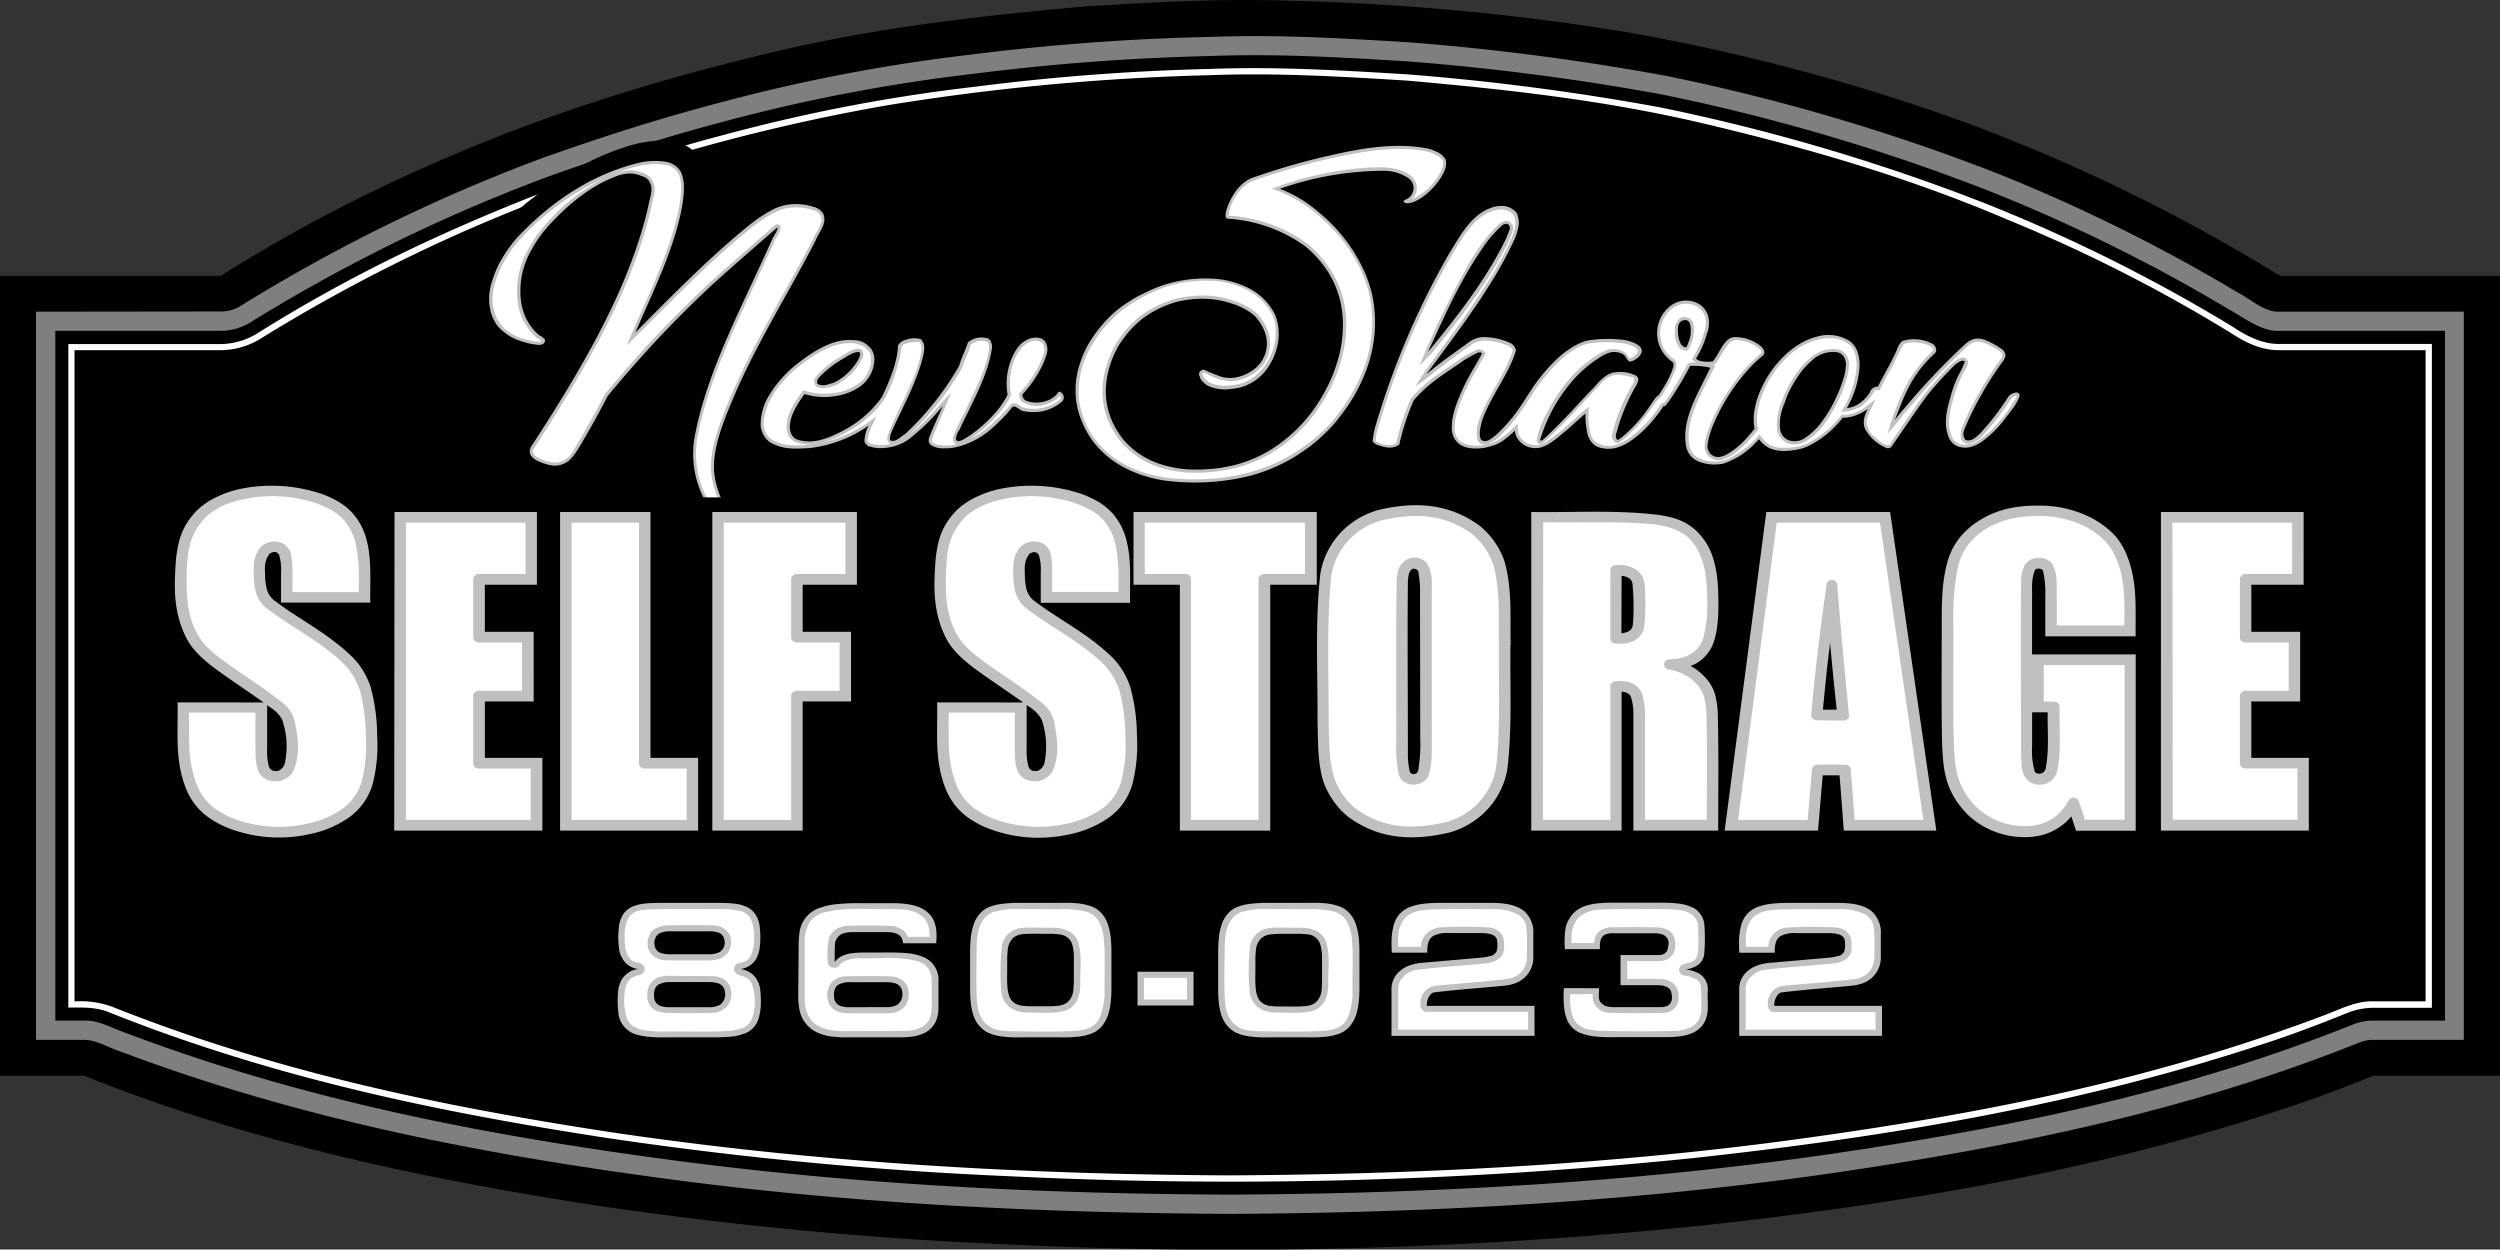 <svg xmlns="http://www.w3.org/2000/svg" viewBox="0 0 460.96 230.4"><rect x="0" y="0" width="460.96" height="230.4" fill="#333333" stroke="none"/><path d="M0,198.35H15.49c31.59,12.61,63.29,19.12,95,24a726.44,726.44,0,0,0,74.92,7.08A849.89,849.89,0,0,0,313.54,226c36.68-4,73.36-10,110.09-22.4,4.65-1.59,9.31-3.36,13.95-5.25H461V50.86h-40.6a327.85,327.85,0,0,0-56.61-27.77A372.65,372.65,0,0,0,299.4,5.84,450.74,450.74,0,0,0,238,.15c-12.47-.47-25,.26-37.44,1-19,1.68-38.07,3.78-57.15,8.27-22,5.14-43.87,11.85-65.84,21.76A293.06,293.06,0,0,0,40.69,50.86H0Z"/><path d="M6.63,57.47V191.73h8.86c2.27,0,4.41,1.4,6.62,2.11,34.28,12.94,68.69,19.3,103,23.81,33.8,4.39,67.62,6,101.43,6.17,37.11-.17,74.25-2.19,111.38-7.52,32.37-4.79,64.73-11.12,97.12-24.08a6.86,6.86,0,0,1,2.5-.49h16.75V57.47h-34c-2.68.16-5.14-2.21-7.67-3.53A313.13,313.13,0,0,0,368,31.87,372.91,372.91,0,0,0,307.26,14a458.77,458.77,0,0,0-47.32-6.19c-12.26-.75-24.56-1.48-36.84-1A422.43,422.43,0,0,0,179,10.07a322.19,322.19,0,0,0-46,8.78c-11.14,2.91-22.25,6.45-33.37,10.43a312,312,0,0,0-55.3,27.15,6.83,6.83,0,0,1-3.57,1Z" fill="#7f7f7f"/><path d="M10.2,188.18h5.31c2.68-.11,5.27,1.46,7.88,2.35,34,12.83,68.14,19.13,102.22,23.6,33.65,4.38,67.32,6,101,6.14,37-.17,73.91-2.17,110.88-7.48,32.09-4.75,64.16-11,96.28-23.86a10.53,10.53,0,0,1,3.84-.75h13.2V61H420.39c-3.31.21-6.38-2.27-9.49-4a308.7,308.7,0,0,0-44.25-21.83,368,368,0,0,0-60-17.71,456.29,456.29,0,0,0-46.91-6.13c-12.15-.75-24.33-1.47-36.51-1a420.42,420.42,0,0,0-43.74,3.28,318.39,318.39,0,0,0-45.57,8.69c-11,2.87-22,6.38-33,10.32A308.54,308.54,0,0,0,46.2,59.42,10.51,10.51,0,0,1,40.71,61H10.2Z"/><path d="M12.6,185.78c2.52,0,5.16-.16,7.7.95,30.58,12.19,61.27,18.45,91.93,23.14a711.14,711.14,0,0,0,73.74,7,836.44,836.44,0,0,0,126.26-3.34c35.75-3.9,71.52-9.74,107.32-21.78,4.43-1.51,8.88-3.2,13.31-5a13.11,13.11,0,0,1,4.74-.93h10.8V63.42h-28c-3,.07-5.89-1.27-8.69-3.15a304.43,304.43,0,0,0-46-22.9,367.43,367.43,0,0,0-59.6-17.57,453.41,453.41,0,0,0-46.62-6.09c-12.08-.74-24.2-1.46-36.3-1A415.25,415.25,0,0,0,179.75,16,313.94,313.94,0,0,0,134.5,24.6c-11,2.85-21.89,6.34-32.83,10.24-18.11,7-36,15.17-54.18,26.6a13.1,13.1,0,0,1-6.78,2H12.6ZM40.71,64.57a14.3,14.3,0,0,0,7.4-2.16,303.74,303.74,0,0,1,57.18-27.64,355,355,0,0,1,58.45-15.38,436.64,436.64,0,0,1,59.5-5.53c12-.46,24.12.26,36.19,1,18.35,1.62,36.67,3.63,55.06,8s37,9.67,55.52,17.58A286.35,286.35,0,0,1,411.1,61.25c3.23,2.13,6.07,3.36,9.29,3.32h26.85V184.63H437.6c-3.11-.12-6.11,1.46-9.12,2.59-33.76,12.78-67.55,18.93-101.38,23.4-33.47,4.32-67,5.92-100.5,6.1-38.06-.18-76.11-2.32-114.21-8-30.56-4.68-61-10.88-91.65-23.07a16.65,16.65,0,0,0-7-1V64.57Z" fill="#fff" fill-rule="evenodd"/><path d="M347,191v-5.54H327.16c-.14-.89.56-2.44,1.38-2.48,4.18-.51,8.53-.81,12.79-1.22a8.4,8.4,0,0,0,2.18-.48,5.12,5.12,0,0,0,1.5-.88,5,5,0,0,0,1.78-4.11v-4a5.31,5.31,0,0,0-1.58-4.18,5.1,5.1,0,0,0-1.75-1,8.63,8.63,0,0,0-1.77-.45,20.19,20.19,0,0,0-2.74-.18h-9.22a27.78,27.78,0,0,0-3.23.17,9.88,9.88,0,0,0-1.94.42,5.27,5.27,0,0,0-2.35,1.39,5.06,5.06,0,0,0-1.17,2.15,12.42,12.42,0,0,0-.39,3.64c0,.28,0,.85.06,1.42h6.52c0-.92,0-2.44,1.13-3.1a5.49,5.49,0,0,1,2.81-.52h5.94a9,9,0,0,1,1.24.08c.76.12,1.5.35,1.76,1.06a4.94,4.94,0,0,1-.08,2.31c-.68.88-.9.68-1.7.92a12.09,12.09,0,0,1-1.41.19l-10.69.93a8.49,8.49,0,0,0-2.32.52,5.42,5.42,0,0,0-1.59.92,4.3,4.3,0,0,0-1.64,3.47V191Z" fill="silver" fill-rule="evenodd"/><path d="M288.36,182.19a19.61,19.61,0,0,0,.09,4,7.09,7.09,0,0,0,.39,1.54,4.35,4.35,0,0,0,1.56,2.17,3.9,3.9,0,0,0,1.15.62,10.31,10.31,0,0,0,2.32.56,23.42,23.42,0,0,0,3.77.15h9.68a18.29,18.29,0,0,0,2.6-.17,8.94,8.94,0,0,0,1.71-.43,4.86,4.86,0,0,0,2.25-1.54c1.47-1.92.88-4.12,1-6.35a3.38,3.38,0,0,0-1.76-3.33,7.16,7.16,0,0,0-2.31-.66,5.4,5.4,0,0,0,2-.65,2.94,2.94,0,0,0,1.44-2.41,34.61,34.61,0,0,0,0-5.3,4,4,0,0,0-1.84-2.9,7,7,0,0,0-1-.44,8.89,8.89,0,0,0-1.83-.44,26,26,0,0,0-3.13-.17H297a20.94,20.94,0,0,0-2.78.17,9.29,9.29,0,0,0-1.8.4A5.52,5.52,0,0,0,290,168.5c-1.47,1.79-1.44,3-1.52,4.92,0,.5,0,.91.06,1.58H295c0-.74-.12-2,.81-2.59a3.25,3.25,0,0,1,1.72-.33h7.32a5,5,0,0,1,1.68.21c1.38.68,1.27,1.58.87,3a1.68,1.68,0,0,1-1.56.81H298.8v5.56h6.83c.84,0,2.22.17,2.51,1.24.12.54.49,2-.79,2.6a3.17,3.17,0,0,1-1.22.2H298a6.28,6.28,0,0,1-2-.22c-1.58-.83-1.14-1.7-1.16-3.27Z" fill="silver" fill-rule="evenodd"/><path d="M282.94,191v-5.54H263.1c-.15-.89.55-2.44,1.37-2.48,4.19-.51,8.53-.81,12.79-1.22a8.4,8.4,0,0,0,2.18-.48,5.06,5.06,0,0,0,3.28-5v-4a5.3,5.3,0,0,0-1.57-4.18,5.24,5.24,0,0,0-1.76-1,8.46,8.46,0,0,0-1.77-.45,20.19,20.19,0,0,0-2.74-.18h-9.22a27.91,27.91,0,0,0-3.23.17,10.05,10.05,0,0,0-1.94.42,5.27,5.27,0,0,0-2.35,1.39,5.06,5.06,0,0,0-1.17,2.15,12.77,12.77,0,0,0-.39,3.64c0,.28,0,.85.06,1.42h6.52c0-.92,0-2.44,1.14-3.1a5.43,5.43,0,0,1,2.8-.52H273a9,9,0,0,1,1.24.08c.77.12,1.5.35,1.76,1.06a4.93,4.93,0,0,1-.07,2.31c-.69.88-.91.68-1.7.92a12.59,12.59,0,0,1-1.42.19l-10.69.93a8.58,8.58,0,0,0-2.32.52,5.23,5.23,0,0,0-1.58.92,4.28,4.28,0,0,0-1.65,3.47V191Z" fill="silver" fill-rule="evenodd"/><path d="M239.26,172.18a13,13,0,0,1,1.64.09,2.62,2.62,0,0,1,2.55,1.94,9.16,9.16,0,0,1,.31,2.83v3.65a16.63,16.63,0,0,1-.07,1.67,3.38,3.38,0,0,1-1.13,2.5,3.47,3.47,0,0,1-1.78.64c-1.37.15-3.2.05-4.8.08a12.59,12.59,0,0,1-1.6-.09,3,3,0,0,1-2.11-1,2.87,2.87,0,0,1-.49-1c-.49-1.4-.26-4.11-.31-6.28a17.09,17.09,0,0,1,.09-1.87,3.53,3.53,0,0,1,1-2.35,3.17,3.17,0,0,1,1.8-.71C235.73,172.11,237.62,172.2,239.26,172.18Zm1.84-5.7h-7a25.62,25.62,0,0,0-3.41.15,9.73,9.73,0,0,0-2.15.46,4.81,4.81,0,0,0-2.42,1.71,6.07,6.07,0,0,0-.94,1.91,9.65,9.65,0,0,0-.41,1.93,27,27,0,0,0-.16,3.17v6.57a21.92,21.92,0,0,0,.16,2.84,9.37,9.37,0,0,0,.4,1.82,5.55,5.55,0,0,0,1.55,2.55,4.89,4.89,0,0,0,1.87,1.09,10.2,10.2,0,0,0,2.15.46,22.49,22.49,0,0,0,3.39.13h7a25.72,25.72,0,0,0,3.41-.13,10.08,10.08,0,0,0,2.14-.46,4.65,4.65,0,0,0,2.41-1.71,6.5,6.5,0,0,0,1-2,11.06,11.06,0,0,0,.41-1.89,24.52,24.52,0,0,0,.16-2.87v-6.74a24.57,24.57,0,0,0-.16-2.88,10.91,10.91,0,0,0-.41-1.88,5.74,5.74,0,0,0-1.51-2.58,4.53,4.53,0,0,0-1.8-1.07,10.11,10.11,0,0,0-2.16-.48A24.66,24.66,0,0,0,241.1,166.48Z" fill="silver" fill-rule="evenodd"/><rect x="209.74" y="179.17" width="10.33" height="6.23" fill="silver"/><path d="M193.52,172.18a13.21,13.21,0,0,1,1.65.09,2.9,2.9,0,0,1,2.08,1,2.86,2.86,0,0,1,.47.94A9.48,9.48,0,0,1,198,177v3.65a16.4,16.4,0,0,1-.08,1.67,3.37,3.37,0,0,1-1.12,2.5,3.51,3.51,0,0,1-1.78.64c-1.37.15-3.2.05-4.81.08a12.32,12.32,0,0,1-1.59-.09,3,3,0,0,1-2.11-1,2.87,2.87,0,0,1-.49-1c-.49-1.4-.26-4.11-.31-6.28a17.09,17.09,0,0,1,.09-1.87,3.49,3.49,0,0,1,1-2.35,3.14,3.14,0,0,1,1.8-.71C190,172.11,191.89,172.2,193.52,172.18Zm1.85-5.7h-7a25.46,25.46,0,0,0-3.41.15,9.73,9.73,0,0,0-2.15.46,4.81,4.81,0,0,0-2.42,1.71,6.07,6.07,0,0,0-.94,1.91,9.53,9.53,0,0,0-.42,1.93,29.36,29.36,0,0,0-.16,3.17v6.57a23.85,23.85,0,0,0,.16,2.84,10.05,10.05,0,0,0,.41,1.82,5.46,5.46,0,0,0,1.55,2.55,4.89,4.89,0,0,0,1.87,1.09,10.23,10.23,0,0,0,2.14.46,22.69,22.69,0,0,0,3.4.13h7a25.79,25.79,0,0,0,3.41-.13,10.23,10.23,0,0,0,2.14-.46,4.69,4.69,0,0,0,2.41-1.71,6.5,6.5,0,0,0,1-2,10.29,10.29,0,0,0,.4-1.89,22.39,22.39,0,0,0,.17-2.87v-6.74a24.57,24.57,0,0,0-.16-2.88,10.91,10.91,0,0,0-.41-1.88,5.74,5.74,0,0,0-1.51-2.58,4.6,4.6,0,0,0-1.8-1.07,10.23,10.23,0,0,0-2.17-.48A24.51,24.51,0,0,0,195.37,166.48Z" fill="silver" fill-rule="evenodd"/><path d="M156.8,185.71a5.35,5.35,0,0,1-1.83-.23A1.75,1.75,0,0,1,153.8,184c-.08-.62-.12-1.93.85-2.47a4.22,4.22,0,0,1,2.15-.43h6.53a5.43,5.43,0,0,1,1.83.24,1.76,1.76,0,0,1,1.17,1.45,2.42,2.42,0,0,1-.88,2.48,4.05,4.05,0,0,1-2.12.43Zm-9.62-2.07a13,13,0,0,0,.16,2.06,5.81,5.81,0,0,0,2.4,4.13,6.38,6.38,0,0,0,1.21.66,8.69,8.69,0,0,0,1.94.56,18.94,18.94,0,0,0,3,.22h10.22a15.52,15.52,0,0,0,2.39-.18,7.46,7.46,0,0,0,1.6-.46,4.59,4.59,0,0,0,2.56-2.56,6.48,6.48,0,0,0,.38-2.3V181a4.59,4.59,0,0,0-2.09-4.19,5.82,5.82,0,0,0-1.07-.49,9.5,9.5,0,0,0-2-.5c-2.33-.31-5.67-.15-8.53-.19a18,18,0,0,0-2.36.14,5.31,5.31,0,0,0-2.17.76,3.46,3.46,0,0,0-.92.88c0-1.12,0-2.08.05-3.38a2.32,2.32,0,0,1,1.46-1.9,5.86,5.86,0,0,1,2-.26h6c1,0,2.49.13,2.91,1.24a3,3,0,0,1,.19.81h6.11c.08-1.21.39-4-1.57-5.69a5.42,5.42,0,0,0-1.83-1.05,9.09,9.09,0,0,0-1.83-.46,19.76,19.76,0,0,0-2.82-.19h-6.13a39.74,39.74,0,0,0-4.36.2,12,12,0,0,0-2.48.53,5.55,5.55,0,0,0-4.23,5.13,14.8,14.8,0,0,0-.11,1.84Z" fill="silver" fill-rule="evenodd"/><path d="M130.56,171.72a5.43,5.43,0,0,1,1.88.23,1.64,1.64,0,0,1,1.12,1.35,2.05,2.05,0,0,1-.91,2.27,4.49,4.49,0,0,1-2.09.38h-6.85a5.41,5.41,0,0,1-1.87-.24,1.66,1.66,0,0,1-1.13-1.37,2.11,2.11,0,0,1,.8-2.2,4.38,4.38,0,0,1,2.2-.42Zm.06,9.36a5.36,5.36,0,0,1,1.83.24,1.77,1.77,0,0,1,1.2,1.48,2.39,2.39,0,0,1-.89,2.47,4.13,4.13,0,0,1-2.14.44h-7a5.35,5.35,0,0,1-1.83-.23,1.75,1.75,0,0,1-1.17-1.47c-.08-.62-.13-1.95.86-2.5a4.11,4.11,0,0,1,2.14-.43Zm-13-2.41a4.25,4.25,0,0,0-3.06,2.07,5.7,5.7,0,0,0-.57,1.94,17.26,17.26,0,0,0,0,3.71,4.62,4.62,0,0,0,3.44,4.39,12.17,12.17,0,0,0,2.07.38,26,26,0,0,0,3.29.11h8.56a33,33,0,0,0,3.68-.16,8,8,0,0,0,2-.46,4.19,4.19,0,0,0,2.11-1.42,4.48,4.48,0,0,0,.74-1.44,10.67,10.67,0,0,0,.41-3.23,17.07,17.07,0,0,0-.1-1.88,4.56,4.56,0,0,0-1.32-2.93,4.65,4.65,0,0,0-2.31-1.08,3.86,3.86,0,0,0,2.88-1.9,5.85,5.85,0,0,0,.64-2.06,15.59,15.59,0,0,0,0-3.78,4.71,4.71,0,0,0-1.43-3.08,4.33,4.33,0,0,0-1.45-.83,7.25,7.25,0,0,0-1.66-.39,24.78,24.78,0,0,0-2.91-.15H121.56a24.82,24.82,0,0,0-2.76.13,7.51,7.51,0,0,0-1.61.35,4.1,4.1,0,0,0-2.25,1.57,5.51,5.51,0,0,0-.84,2.52,15.65,15.65,0,0,0-.1,1.79,14.74,14.74,0,0,0,.12,1.85,4.67,4.67,0,0,0,1.46,3.08A4.05,4.05,0,0,0,117.67,178.67Z" fill="silver" fill-rule="evenodd"/><path d="M326.08,174.4a3.68,3.68,0,0,1,.95-2.23,4,4,0,0,1,2.53-1.15,83.08,83.08,0,0,1,8.93,0,3.19,3.19,0,0,1,2.69,1.65,5.45,5.45,0,0,1,.19,2.18,2.22,2.22,0,0,1-.72,1.77c-1.23,1-2.31,1-3.62,1.13-3.92.36-7.79.59-11.74,1.09a4.41,4.41,0,0,0-2.89,1.79,3.18,3.18,0,0,0-.52,1.83v7.4h23.94v-3.28c-6.31,0-12.61,0-18.92,0-.47,0-1-.86-.93-1.15a3.36,3.36,0,0,1,1.47-3.19,3.63,3.63,0,0,1,1.63-.49c4.37-.42,8.71-.72,13.13-1.25a4.82,4.82,0,0,0,1-.3,3.91,3.91,0,0,0,1.74-1.42,4.59,4.59,0,0,0,.67-2.47c0-1.7.08-3.3-.08-5.08a3.36,3.36,0,0,0-1.54-2.58,9.84,9.84,0,0,0-5-1c-3.87,0-7.73-.09-11.6.09-1.46.18-2.67.13-4.25,1.51a5.77,5.77,0,0,0-1.24,3.76c0,.52,0,1.05,0,1.57h4.21S326.08,174.45,326.08,174.4Zm-36.57,8.92a11.46,11.46,0,0,0,.44,4,3.66,3.66,0,0,0,.74,1.31c1.43,1.33,2.68,1.23,4.17,1.44,4.77.1,9.55.14,14.32,0a6.94,6.94,0,0,0,2.68-.73,3.36,3.36,0,0,0,1.22-1.08,4.76,4.76,0,0,0,.61-2.44,26.23,26.23,0,0,0-.13-4.16,1.73,1.73,0,0,0-.81-1.1,6.72,6.72,0,0,0-2.37-.71c-.89-.41-1.19-1.4,0-2.08.48-.19,1.93-.15,2.48-1.35.49-1.41.23-3.55.26-5.32a2.9,2.9,0,0,0-1.27-2.55c-1.65-1-3.58-.88-5.36-.93-3.8,0-7.61-.09-11.42.09a6.34,6.34,0,0,0-4.09,1.55,5.29,5.29,0,0,0-1.21,3.57,9.37,9.37,0,0,0,0,1.06h4.15a4.16,4.16,0,0,1,.27-1.18,2.51,2.51,0,0,1,1.06-1.24,4.52,4.52,0,0,1,2.37-.5c2.83,0,5.57-.08,8.49.06a3.89,3.89,0,0,1,1.53.52,2.69,2.69,0,0,1,1.23,2,4.06,4.06,0,0,1-.34,2.28,2.9,2.9,0,0,1-2.15,1.36c-2.11.06-4.23,0-6.34,0v3.31c2.24,0,4.6-.08,6.74.07a3.18,3.18,0,0,1,2.34,1.48,3.86,3.86,0,0,1,.28,2.7,2.55,2.55,0,0,1-1.48,1.73,4.31,4.31,0,0,1-1.74.31c-3.21,0-6.4.07-9.61-.07a3.28,3.28,0,0,1-2.09-.93,3,3,0,0,1-.82-2.15c0-.11,0-.23,0-.34ZM262,174.4a3.62,3.62,0,0,1,1-2.23A4,4,0,0,1,265.5,171a82.9,82.9,0,0,1,8.92,0,3.19,3.19,0,0,1,2.69,1.65,5.48,5.48,0,0,1,.2,2.18,2.29,2.29,0,0,1-.72,1.77c-1.23,1-2.32,1-3.63,1.13-3.91.36-7.78.59-11.74,1.09a4.45,4.45,0,0,0-2.89,1.79,3.34,3.34,0,0,0-.52,1.83v7.4h23.94v-3.28c-6.31,0-12.6,0-18.91,0-.48,0-1-.86-.93-1.15a3.35,3.35,0,0,1,1.46-3.19,3.67,3.67,0,0,1,1.63-.49c4.38-.42,8.71-.72,13.13-1.25a4.82,4.82,0,0,0,1-.3,3.88,3.88,0,0,0,1.75-1.42,4.57,4.57,0,0,0,.66-2.47c0-1.7.08-3.3-.08-5.08a3.37,3.37,0,0,0-1.53-2.58,9.87,9.87,0,0,0-5-1c-3.87,0-7.73-.09-11.6.09-1.46.18-2.67.13-4.25,1.51A5.77,5.77,0,0,0,257.8,173c0,.52,0,1.05,0,1.57H262A.68.68,0,0,1,262,174.4Zm-27.92-6.79a15.08,15.08,0,0,0-5.4.63,4,4,0,0,0-1.4,1c-1.52,1.87-1.44,4.38-1.49,6.6,0,3.09-.16,6.18.15,9.28a6.12,6.12,0,0,0,1.35,3.44c1.8,1.65,2.83,1.34,4.32,1.57,4.25.06,8.49.18,12.75-.08a10.76,10.76,0,0,0,1.49-.28,5,5,0,0,0,1.14-.46,3.75,3.75,0,0,0,1.47-1.6,12.41,12.41,0,0,0,.92-5.43c-.05-3.16.17-6.32-.15-9.49a7.82,7.82,0,0,0-.95-3,3.77,3.77,0,0,0-1-1.09,5.11,5.11,0,0,0-1.81-.74,18.61,18.61,0,0,0-4.36-.32Zm5.63,3.45a6.63,6.63,0,0,1,3.31.74,3.76,3.76,0,0,1,1.26,1.36c1.14,2.54.54,5.61.64,8.42a6.44,6.44,0,0,1-.84,3.31,4,4,0,0,1-2,1.49c-2.25.6-4.66.27-7,.3a5.28,5.28,0,0,1-3.31-1.09,4.47,4.47,0,0,1-1.39-3.06,42.45,42.45,0,0,1,.11-8,4,4,0,0,1,1.21-2.36,4.63,4.63,0,0,1,2.94-1.11C236.33,171,238,171.07,239.73,171.06Zm-28.79,9.24v4h7.94v-4Zm-22.57-12.69a15.13,15.13,0,0,0-5.41.63,4.11,4.11,0,0,0-1.39,1c-1.52,1.87-1.44,4.38-1.5,6.6.05,3.09-.16,6.18.15,9.28a6.14,6.14,0,0,0,1.36,3.44c1.8,1.65,2.82,1.34,4.32,1.57,4.25.06,8.49.18,12.74-.08a10.62,10.62,0,0,0,1.5-.28,5,5,0,0,0,1.14-.46,3.82,3.82,0,0,0,1.47-1.6,12.41,12.41,0,0,0,.92-5.43c0-3.16.16-6.32-.16-9.49a7.63,7.63,0,0,0-.94-3,3.77,3.77,0,0,0-1-1.09,5.18,5.18,0,0,0-1.81-.74,18.65,18.65,0,0,0-4.36-.32Zm5.63,3.45a6.63,6.63,0,0,1,3.31.74,3.84,3.84,0,0,1,1.26,1.36c1.14,2.54.54,5.61.64,8.42a6.44,6.44,0,0,1-.84,3.31,4,4,0,0,1-2.05,1.49c-2.25.6-4.66.27-7,.3a5.29,5.29,0,0,1-3.31-1.09,4.51,4.51,0,0,1-1.39-3.06,43.33,43.33,0,0,1,.12-8,4,4,0,0,1,1.21-2.36,4.6,4.6,0,0,1,2.93-1.11C190.59,171,192.29,171.07,194,171.06Zm-22.59,1.44a5,5,0,0,0-.85-3.07c-1.8-1.9-4.1-1.72-6.07-1.82-4.16.12-8.4-.42-12.47.63A4.83,4.83,0,0,0,149.3,170a7.39,7.39,0,0,0-.92,4.15c0,3.47,0,6.94,0,10.42a5.87,5.87,0,0,0,1.4,3.77,4.36,4.36,0,0,0,.85.69,7.52,7.52,0,0,0,2.47.88,16.32,16.32,0,0,0,2.73.21c3.8,0,7.59,0,11.39-.05a6.82,6.82,0,0,0,2.74-.69,3.58,3.58,0,0,0,1.53-1.73,5.54,5.54,0,0,0,.3-1.91c0-1.93.08-3.94-.07-5.8a3.45,3.45,0,0,0-2.42-2.68c-3.63-1-7.1-.47-10.65-.57a6.17,6.17,0,0,0-3.34.75c-.38.26-.39.45-.81.81a1.25,1.25,0,0,1-1.82-.51,14.92,14.92,0,0,1,.13-4.59,3.15,3.15,0,0,1,.74-1.31,3.73,3.73,0,0,1,2.37-1.09c2.81-.16,5.63-.14,8.58,0a4.31,4.31,0,0,1,1.59.51,2.7,2.7,0,0,1,1,.89,2.72,2.72,0,0,1,.3.59h4Zm-15.26,14.32a4.79,4.79,0,0,1-2.25-.6,2.85,2.85,0,0,1-1.29-2.09,3.63,3.63,0,0,1,.8-3.06c1.46-1.21,2.14-1,3.4-1.08,2.6,0,5.09-.08,7.79.07a4.12,4.12,0,0,1,1.63.55,2.83,2.83,0,0,1,1.29,2.08,3.55,3.55,0,0,1-.81,3.05c-1.47,1.22-2.14,1-3.38,1.1C160.94,186.83,158.55,186.86,156.15,186.82Zm-38.63-6.95a3,3,0,0,0-1.46.83,3.65,3.65,0,0,0-.83,2.11,11.34,11.34,0,0,0,.33,4.86,3.1,3.1,0,0,0,.83,1.26,5.15,5.15,0,0,0,2.23,1,21.6,21.6,0,0,0,4.19.26c4-.05,8.08.16,12.13-.15a7,7,0,0,0,2.12-.56,2.89,2.89,0,0,0,.47-.25,3.15,3.15,0,0,0,1.13-1.39,9.67,9.67,0,0,0-.08-6.58c-.52-1.09-1.71-1.21-2.77-1.7a1.11,1.11,0,0,1,.61-2,2.59,2.59,0,0,0,2.15-1.59,9.43,9.43,0,0,0-.13-6.59,3.12,3.12,0,0,0-2.16-1.46,16.18,16.18,0,0,0-3.59-.3c-4.38,0-8.76-.07-13.15.07-1.22.16-2.45,0-3.61,1.48a7.09,7.09,0,0,0-.73,3.69c.07,1.26-.09,2.78,1.19,4.09.85.79,1.61.21,2.34,1.19a1.08,1.08,0,0,1-.54,1.56A5.74,5.74,0,0,1,117.52,179.87Zm13.71-9.26a4.47,4.47,0,0,1,2.23.56c1.72,1.23,1.51,2.77,1,4.12a3.14,3.14,0,0,1-1.82,1.51,6.64,6.64,0,0,1-2.1.28c-2.5,0-5,0-7.51,0a4.39,4.39,0,0,1-2.23-.57c-1.77-1.29-1.53-2.86-1-4.26a2.69,2.69,0,0,1,1-1,5.32,5.32,0,0,1,2.9-.64C126.22,170.6,128.73,170.57,131.23,170.61Zm0,9.36a5,5,0,0,1,2.27.61,2.87,2.87,0,0,1,1.3,2.1,3.54,3.54,0,0,1-.81,3c-1.48,1.23-2.15,1-3.41,1.11-2.76,0-5.41.08-8.27-.07a4.18,4.18,0,0,1-1.63-.55,2.82,2.82,0,0,1-1.28-2.09,5.06,5.06,0,0,1,.15-2,3.36,3.36,0,0,1,2.32-2,7.22,7.22,0,0,1,1.72-.17C126.18,180,128.72,179.94,131.27,180Z" fill="#fff" fill-rule="evenodd"/><path d="M115.71,35.47l.4.13c-3,14.41-11.8,28.74-21.54,43a4.56,4.56,0,0,0-.81,3.23,4.76,4.76,0,0,0,2.41,3.24,12.55,12.55,0,0,0,5.31,1.59,8.94,8.94,0,0,0,7.82-4c2.07-3.29,4-6.63,5.82-10a198.31,198.31,0,0,1,17.67-18.13c-4,8.65-8.28,17-8.92,25.91a18.59,18.59,0,0,0,.65,6.25,19.09,19.09,0,0,0,2.78,5.67,18.77,18.77,0,0,0,4.78,4.56,24.1,24.1,0,0,0,3.2,1.75A26.23,26.23,0,0,0,138.9,100a30.68,30.68,0,0,0,10.2,1.07,24.86,24.86,0,0,0,5.63-1,25.61,25.61,0,0,0,2.81-1.08,14.7,14.7,0,0,0,1.85-1c.54-.32,1.05-.67,1.43-.94a13.66,13.66,0,0,0,2.24-2c2.48-2.68,2.27-5.27.6-8.1a8.32,8.32,0,0,0-4.18-3.17c-2.14-.6-4.57-.42-6.85,2.48-.24.23-.48.45-.73.66a11,11,0,0,1-1,.75,17,17,0,0,1-4.31,2.07,13.47,13.47,0,0,1-4.64.52A7.08,7.08,0,0,1,137,88.09a7.77,7.77,0,0,1-1.65-5.36,11.47,11.47,0,0,1,.22-1.81,47.73,47.73,0,0,1,3.77-10.17c4.32-9.58,10.92-19.16,15.68-28.62.88-2.18,1.38-4.37-.83-6.88-1.64-1.53-3.64-1.81-5.53-2.06a14.7,14.7,0,0,0-9.32,2.4c-4.1,2.53-8.09,6.16-12.1,9.78a41,41,0,0,0,2.49-9.62c.13-2.88.77-5.3-2.21-8.22a7,7,0,0,0-2.88-1.34,11.52,11.52,0,0,0-2-.26,21.3,21.3,0,0,0-6.34.87,46,46,0,0,0-8.45,3.43,59.87,59.87,0,0,0-8.36,5.31c-.71.54-1.4,1.09-2,1.54a45.42,45.42,0,0,0-4.36,4.05c-.55.57-1.07,1.16-1.57,1.76s-1,1.21-1.28,1.63-.47.66-.63.9a26,26,0,0,0-1.59,2.8,20.4,20.4,0,0,0-.9,2.12,15.44,15.44,0,0,0-.86,3.57,10.24,10.24,0,0,0,.22,3.54,8.94,8.94,0,0,0,2.76,4.66,13.28,13.28,0,0,0,6.18,3c.61.13,1.22.24,1.63.3a7.7,7.7,0,0,0,2.12.1,5.72,5.72,0,0,0,4.39-2.53A3.42,3.42,0,0,0,102.53,58a5.13,5.13,0,0,1-1.9-1.94,8.29,8.29,0,0,1-1-4.69c.17-2.66,1.82-6.37,5.11-9.46a29.61,29.61,0,0,1,2.78-2.46c1-.76,2-1.47,2.75-1.93a17.58,17.58,0,0,1,1.57-.91C113.35,35.9,114.59,35.23,115.71,35.47Z" fill-rule="evenodd"/><path d="M162.61,73.22a20.38,20.38,0,0,1-6.81,6c-3,1.61-6.11,2.9-9.07,1.72a2.36,2.36,0,0,1-1-1.39c-.47-2.17.94-4.57,2.61-6.89a12.34,12.34,0,0,0,5.59.39,10.78,10.78,0,0,0,4.4-1.6,6.3,6.3,0,0,0,2.89-5.18,3.41,3.41,0,0,0-.63-2c-1.55-1.7-2.62-1.5-4-1.59-3.3,0-6.73,2.08-10.09,4.79a20.19,20.19,0,0,0-1.6,1.47c-.5.51-1,1.06-1.31,1.45a17.43,17.43,0,0,0-1.65,2.32,10.07,10.07,0,0,0-1.68,5.89,4.35,4.35,0,0,0,.63,1.79,4.48,4.48,0,0,0,1,1.1c2.43,1.49,4.88,1.26,7.36,1.13a23.74,23.74,0,0,0,10.91-4.14,6.25,6.25,0,0,0-.76,2.86c-.09.14.5,1,1,1a6.38,6.38,0,0,0,2.34.28,9,9,0,0,0,4.57-1.44,38,38,0,0,0,6.54-6.35c-.87,2-1.82,4-2.6,6.06,0,.61-.08.65.36,1.16a4.24,4.24,0,0,0,2.44.61,8.25,8.25,0,0,0,2.1-.18A15,15,0,0,0,182.87,79a29.63,29.63,0,0,0,3.85-4c.7-.25,1.39.82,2.06.81a9.11,9.11,0,0,0,3.21.06A8,8,0,0,0,195.87,74a1.1,1.1,0,0,0-.37-1.72c-.37-.27-.43.34-1.05.8a4.41,4.41,0,0,1-1.36.79,5.56,5.56,0,0,1-3.94,0,1.32,1.32,0,0,1-.64-1.15,20,20,0,0,0,3.07-4.19,14,14,0,0,0,1.3-2.9,2.92,2.92,0,0,0-.2-2.7c-.78-.94-2.17-.72-3-.43a5.06,5.06,0,0,0-2.32,2,11.92,11.92,0,0,0-1.58,8.24c-1.25,2.88-5.1,6.56-8.07,8.25-.44.21-1.27.68-1.45,0a3.14,3.14,0,0,1,.64-1.73c2.32-5,5.28-10,6-15.07a2,2,0,0,0-.61-1.73,3.89,3.89,0,0,0-3.82.67c-.42,1.4-1.23,2.86-1.6,4.28a52.9,52.9,0,0,1-10,12.63c-.87.51-1.7,1.56-2.69,1.17-.25-.56.11-1.31.39-2,2.13-4.66,4.69-9.2,5.74-14,.1-1,.34-1.64-.48-2.66a4.42,4.42,0,0,0-2.79.1c-.72.16-1.62.79-1.48,1.52C165.29,67.24,164,70.25,162.61,73.22Zm-7.5-6.88c1.11-.62,2.08-1.4,3.23-1.45.52.18.13,1-.11,1.45a11,11,0,0,1-2.68,3.1c-.36.28-.75.53-1,.68a4.87,4.87,0,0,1-1,.51c-.59.12-1.88.77-2.85.11-.16-.69.15-1,1.09-1.9A20.64,20.64,0,0,1,155.11,66.34Z" fill="silver" fill-rule="evenodd"/><path d="M266.64,29.94c.08-.56-.72-1.56-1.65-1.91a8,8,0,0,0-1.79-.65c-6.16-1.21-12.77.05-19.15,1.55a124.47,124.47,0,0,0-13.25,3.9,5.88,5.88,0,0,0-1.75,1.1,7.91,7.91,0,0,0-.94,1,11,11,0,0,0-1.9,3.58A3,3,0,0,0,226,40a.47.47,0,0,0,.34.33,27.09,27.09,0,0,1,14.4,5.14,20.2,20.2,0,0,1,2.71,2.73,17.49,17.49,0,0,1,3.88,8.34,20.39,20.39,0,0,1,.21,5.13,22.41,22.41,0,0,1-.53,3.43,28.29,28.29,0,0,1-2.78,7.19,30.07,30.07,0,0,1-2.6,4,28.22,28.22,0,0,1-5.78,5.6A24.25,24.25,0,0,1,228,85.65c-.9.24-1.82.42-2.55.55a30.84,30.84,0,0,1-5.22.38,20.32,20.32,0,0,1-6.25-1,15,15,0,0,1-6.8-4.47c-3.8-4.75-4.06-10-2-15.18A15.12,15.12,0,0,1,207,62.64a17.91,17.91,0,0,1,3.72-3.93A18.91,18.91,0,0,1,217,55.65a20.8,20.8,0,0,1,2.44-.43,17.91,17.91,0,0,1,3.34-.1,16.76,16.76,0,0,1,4.47.89,9.44,9.44,0,0,1,1.39.54,12.39,12.39,0,0,1,1.14.58,11.59,11.59,0,0,1,1,.66,4.2,4.2,0,0,1,.81.73,9.09,9.09,0,0,1,.88,1.18,8.45,8.45,0,0,1,.73,1.5,6,6,0,0,1-1.9,6.84,8.38,8.38,0,0,1-3,1.46,6.11,6.11,0,0,1-3,0,34.76,34.76,0,0,1-3.24-1.3c-.42-.14-1.15.36-.93,1s.27,1,1.47,1.87a7.49,7.49,0,0,0,4.45.64,10.55,10.55,0,0,0,1.59-.26,9,9,0,0,0,2.22-.93,9.09,9.09,0,0,0,2.36-2,11.37,11.37,0,0,0,2.26-4.57,9.73,9.73,0,0,0-.35-5.88,11,11,0,0,0-5.41-5.19,16.6,16.6,0,0,0-6.57-1.52,24.93,24.93,0,0,0-4.76.28,25.44,25.44,0,0,0-2.68.57,22.67,22.67,0,0,0-3.7,1.35c-.64.29-1.37.66-2.07,1s-1.4.81-1.95,1.17a19.1,19.1,0,0,0-2.67,2,24.9,24.9,0,0,0-4.49,5.47A18.74,18.74,0,0,0,199.13,67a16.07,16.07,0,0,0-.81,4.32,16.48,16.48,0,0,0,.14,2.77,15.63,15.63,0,0,0,.39,1.82,16.33,16.33,0,0,0,.93,2.5,15.83,15.83,0,0,0,3.94,5.33,17.37,17.37,0,0,0,3.2,2.26,13,13,0,0,0,1.24.64,24.37,24.37,0,0,0,5.13,1.71c.81.16,1.46.26,2.12.34a42.69,42.69,0,0,0,15.25-1,32,32,0,0,0,8.08-3.47c1-.63,2-1.32,2.73-1.86a28.78,28.78,0,0,0,2.88-2.49c.4-.38.74-.74,1.08-1.1s.68-.74,1.27-1.48,1.43-1.85,2.19-3c3.76-5.92,5.29-12,4.4-18.34-.12-.8-.26-1.56-.42-2.19a26.75,26.75,0,0,0-.91-2.78,30,30,0,0,0-8.68-11.74A24.1,24.1,0,0,0,236,34.81a58.15,58.15,0,0,1,19.25-3.32,8.08,8.08,0,0,1,4.48,1.39,2.24,2.24,0,0,1,.16,3.47c-.2.27-.77.4-1.13.75.31.54,1,.38,1.39.29,2.08-.51,5-3.15,6.21-5.93A3.71,3.71,0,0,0,266.64,29.94Z" fill="silver" fill-rule="evenodd"/><path d="M346.26,71.29a1.5,1.5,0,0,0-1.5,1.08,6.62,6.62,0,0,1-2.09,2.12,4.49,4.49,0,0,1-2.14.74,17.48,17.48,0,0,0,2.34-7.5,8.06,8.06,0,0,0-.3-2.66,4.16,4.16,0,0,0-1.66-2.28,7.42,7.42,0,0,0-5.75-.76,11.1,11.1,0,0,0-2.41.88,15.32,15.32,0,0,0-2.8,1.84,19.32,19.32,0,0,0-5.5,7.6,14.28,14.28,0,0,0-1.06,4.06,9.19,9.19,0,0,0,.13,2.65c-.36.44-.72.87-1.1,1.29a14.55,14.55,0,0,1-4.24,3.55c-1,.4-1.7.66-2.82-.21-.82-1.1-.47-1.74-.34-2.71a17.74,17.74,0,0,1,.94-2.81,36.72,36.72,0,0,1,6.22-9.85,24.79,24.79,0,0,1,3-2.86c.42-.67-.18-1.41-.87-1.91a7.57,7.57,0,0,0-4.65-1.39,2.35,2.35,0,0,0-1.33.73c-1,1-1.46,2.45-2.52,3.74a7.41,7.41,0,0,1-1,.07,9,9,0,0,1-.92-.08,1.79,1.79,0,0,1-1.17-.51,17.35,17.35,0,0,0,2-4.55,5.54,5.54,0,0,0,.26-3.23,3.91,3.91,0,0,0-1.66-2.25,4.74,4.74,0,0,0-5.43.42,6,6,0,0,0-1.63,2,6.37,6.37,0,0,0,1,7.28,5.57,5.57,0,0,0,1.2,1c.29.6,0,.95-.11,1.47a19.63,19.63,0,0,1-.84,1.84c-.49,1-1.11,1.88-1.69,2.81-.55.19-1.09,1.29-1.6,1.94a25.87,25.87,0,0,1-5.52,6.05c-.17.07-.33.29-.53.16-.5-.65-.07-1.22.08-1.93A34.83,34.83,0,0,1,301.74,71c.27-.56.6-1.17,0-1.69a6.38,6.38,0,0,0-3.9-.66c-1.18.06-2.42,1-3.81,2.65-3.16,3.25-6,6.59-9.55,9.8-.21.18-.64.3-.44-.19a29.34,29.34,0,0,1,5.32-10,22.67,22.67,0,0,1,3.23-3.28c.72-.6,1.48-1.14,2-1.47a7.4,7.4,0,0,1,1.54-.88,3.28,3.28,0,0,1,3.16.06c.55.32.6,1,1.14,1.31a1.14,1.14,0,0,0,.59-.11,3.45,3.45,0,0,0,1.19-.8c.71-.83.73-1.51-.29-2.19a6.64,6.64,0,0,0-2.6-.88,21.61,21.61,0,0,0-3.49-.17c-.83,0-1.67.11-2.2.17A6,6,0,0,0,292,63a7.71,7.71,0,0,0-1.26.55,15.68,15.68,0,0,0-2.95,2,27.86,27.86,0,0,0-3.55,3.72c-.46.57-.95,1.2-1.4,1.86s-.88,1.34-1.11,1.69-.26.39-.28.42-.61,1-1.21,1.84a28.17,28.17,0,0,1-4.58,5.28c-.92.68-1.75,1.43-2.63.65-.38-1.14-.1-2,.21-3.36,1.45-4.33,5-8.69,6.25-12.94.15-.23-.42-1.31-1.16-1.53a12.05,12.05,0,0,0-4.07-1,4.81,4.81,0,0,0-3.06.66c-2.72,2-5.45,3.83-8.2,6.18,6.23-8.46,12.71-16.87,16.42-25.29.63-1.82.88-2.79.29-4.4a3.52,3.52,0,0,0-2.6-1.36,6.12,6.12,0,0,0-1.87.24c-4.05,1.25-6.16,5.56-8.14,8.71a146.83,146.83,0,0,0-13.64,32.18,17.93,17.93,0,0,0-.38,2.29,2.4,2.4,0,0,0,1.06.71c1,.32,2.47.79,3.63,0A1.31,1.31,0,0,0,258,82a43.34,43.34,0,0,1,2.68-8.2c2.88-3.37,6.18-5.17,9.34-7.43A23.53,23.53,0,0,1,272.55,65c.27,0,.42-.12.71.17-1.05,2-2.34,4-3.3,6-1.27,2.75-2.35,5.33-2.27,7.86A3.57,3.57,0,0,0,269.23,82a4.64,4.64,0,0,0,1.77.62,9,9,0,0,0,2.92-.09,12,12,0,0,0,1.76-.51,6.19,6.19,0,0,0,1.93-1.15,15.63,15.63,0,0,0,1.7-1.45,3.17,3.17,0,0,0,.83,1.88,3.86,3.86,0,0,0,2.77,1.32c2.17.18,4.15-1.88,6.18-3.49,1.1-1,2.15-1.94,3.24-2.87a15.61,15.61,0,0,0,.2,2.77c.14,1.62,1,3.23,2.62,3.54a5.67,5.67,0,0,0,3.49-.2c1.88-.63,4.7-2.93,6.79-5.68.46-.6.91-1.21,1.33-1.83.34.16.7-.6,1-.92a62.2,62.2,0,0,0,3.88-6.47,14,14,0,0,1,3.71.33c-2.37,5-5.46,9.74-4.41,14.71a3.74,3.74,0,0,0,2.33,2.61,7.93,7.93,0,0,0,4.61.33,14.6,14.6,0,0,0,6-4l.47-.47a4.93,4.93,0,0,0,1,1.07c1.73,1.38,4.09,1.22,6.28.8a8.46,8.46,0,0,0,1.92-.67,18.31,18.31,0,0,0,6.22-5.15,6.65,6.65,0,0,0,2-.3,10.42,10.42,0,0,0,1.61-.69,5.83,5.83,0,0,0,1-.65c-.72,1.41-1.11,2.91-.21,4.16a7.88,7.88,0,0,0,3.68,3.06.87.87,0,0,0,1-.37c2.12-3.05,4.12-6.08,6.36-9.16a62,62,0,0,1,5.3-5.84c.55-.41,1.3-1,1.78-.58a15.32,15.32,0,0,1-1.15,2.47,22.85,22.85,0,0,0-1.23,3.09c-.91,3.23-1.7,5.63-.54,8.58a3.2,3.2,0,0,0,1.56,1.49,4.22,4.22,0,0,0,2.55.1,7,7,0,0,0,2-1,20.22,20.22,0,0,0,4.13-4.07c1.06-1.48,2.34-2.75,2.79-4.46-.2-.75-.91-.44-1.32-.31a2,2,0,0,0-.95.87,47,47,0,0,1-4.85,6.31c-1.12,1.08-1.85,1.74-2.87,1.38-.92-1.19,0-2.21.45-3.47a63.33,63.33,0,0,1,6.64-11.29c.22-.63.54-.83-.13-1.78,0,0-.53-.4-1-.7-2.38-1.34-4-2.27-6.06-.38a126,126,0,0,0-10.58,11.09c-.83,1-1.68,1.91-2.36,2.87,1.65-4.07,2.82-8.09,7.36-12.28.58-.53.19-1.52-.53-1.84a6.85,6.85,0,0,0-2.74-.75,6.5,6.5,0,0,0-2.49.24c-.35,0-.87.78-1,1.15C349,66.43,347.46,68.85,346.26,71.29ZM273.55,45.48a21.2,21.2,0,0,1,3.52-4c.36-.19,1-.46,1.29.28a1.12,1.12,0,0,1,0,.51c-.07.27-.4,1.09-.76,1.92-3.42,7-8.57,13.79-14.32,20.72C266.3,58.49,269,52,273.55,45.48Zm37.72,17.79a3.74,3.74,0,0,1-.36.76c-.35.09-1-.48-1.05-.76a4.48,4.48,0,0,1-.44-1.58c-.06-.89-.18-2,.66-2.52.43-.16,1.12-.38,1.51.47a5.21,5.21,0,0,1-.1,3C311.43,62.83,311.35,63.05,311.27,63.27Zm18.07,10.17a20.66,20.66,0,0,1,1.06-2.23c.4-.72.84-1.42,1.19-1.92a13.57,13.57,0,0,1,2.48-2.79,5.63,5.63,0,0,1,4.48-1.58,1.93,1.93,0,0,1,1.39.8,2.77,2.77,0,0,1,.41,1.66,9.74,9.74,0,0,1-.43,2.39,27.09,27.09,0,0,1-1.46,3.72c-.41.88-.88,1.73-1.26,2.37s-.68,1.07-1,1.49a12,12,0,0,1-3.61,3.54,3.27,3.27,0,0,1-2.78.28,2.52,2.52,0,0,1-1.58-2,8.52,8.52,0,0,1,.26-3.25C328.67,75.07,329.14,74.26,329.34,73.44Z" fill="silver" fill-rule="evenodd"/><path d="M132.92,91.75a15.09,15.09,0,0,1-1.27-5.12c-.16-4.32,1.77-9,3.66-13.47,4.09-9.66,10.19-19.3,15.11-28.88.63-1.59,2.13-3.06,1.38-4.87a3,3,0,0,0-2-1.32,10.25,10.25,0,0,0-5.43-.18,11.36,11.36,0,0,0-1.65.61,26.06,26.06,0,0,0-4.58,3c-7,5.65-14.05,12.78-21,19.81,3.38-7.82,7.28-15.64,8.66-23.44.34-2.25.52-4.28-.15-5.93a3.67,3.67,0,0,0-.54-.88,4.06,4.06,0,0,0-2.34-1.25,13.17,13.17,0,0,0-5.12.22c-7.2,1.81-14.55,5.77-21.74,13.17a23.68,23.68,0,0,0-4.38,6.44c-.31.74-.58,1.49-.76,2.06a11.48,11.48,0,0,0-.55,2.62,10.15,10.15,0,0,0,0,1.66,12.22,12.22,0,0,0,.28,1.53,6.21,6.21,0,0,0,.51,1.35,7.81,7.81,0,0,0,.57,1A7.11,7.11,0,0,0,93,61.28a9,9,0,0,0,2.86,1.56c.45.16,1,.31,1.51.44s1.08.21,1.4.25a2.31,2.31,0,0,0,1.08,0c.36,0,1.05-.73.32-1.23a2.28,2.28,0,0,0-.72-.47,8.4,8.4,0,0,1-1.26-1.27,13.08,13.08,0,0,1-.9-1.33,7.08,7.08,0,0,1-.39-.75,12,12,0,0,1-.74-2.32A15.06,15.06,0,0,1,98,46.07a23.79,23.79,0,0,1,3.43-4.75c4.13-4.41,8.09-7.38,12.7-9A7.42,7.42,0,0,1,116.6,32a8.91,8.91,0,0,1,1.21.27c.92.38,1.65.38,2.19,1.77.38,1.2-.25,2.68-.47,4-3.38,14.81-12,29.6-21.61,44.33-.44.87-.37,1.7,1,2.52a11,11,0,0,0,2.52.88,4,4,0,0,0,3-.53c.93-.43,2-2.13,2.77-3.47,1.74-2.92,3.32-5.82,4.84-8.74a210.8,210.8,0,0,1,19.78-21c3.78-3.38,7.58-6.7,11.49-10.09.16.34-.41,1.2-.83,1.92-5.35,12.09-12,24.18-14.32,36.25a18,18,0,0,0,1.53,11.62Z" fill="silver" fill-rule="evenodd"/><path d="M395.18,102.72a15.24,15.24,0,0,0-5.74-8A20.89,20.89,0,0,0,385,92.26a25,25,0,0,0-4.78-1.33,27.09,27.09,0,0,0-6.47-.32c-1,.06-1.87.17-2.76.31a19.15,19.15,0,0,0-10.56,5.21,12.24,12.24,0,0,0-1.91,2.25,15.58,15.58,0,0,0-1.89,3.87,17.68,17.68,0,0,0-.51,1.92,43.16,43.16,0,0,0-.81,8.32c0,3.19,0,6.39,0,9.59l-4.42-30.33H323.28l-4.57,35.17a10.68,10.68,0,0,0-.72-1.64,11.8,11.8,0,0,0-1.69-2.35,9,9,0,0,0,1.36-1.81,11.57,11.57,0,0,0,1.21-3c.15-.6.28-1.28.38-2a39.63,39.63,0,0,0,.28-5.3,37.73,37.73,0,0,0-.37-5.44,16.79,16.79,0,0,0-3.13-7.9,12.58,12.58,0,0,0-2.39-2.39,14.61,14.61,0,0,0-2.75-1.56,15.83,15.83,0,0,0-3.73-1.07,55.67,55.67,0,0,0-8.52-.69c-6.34-.06-12.69,0-19,0v10a17.34,17.34,0,0,0-2.1-3.73A17.05,17.05,0,0,0,272,93.2a23.12,23.12,0,0,0-10.52-2.63A25.31,25.31,0,0,0,251.9,92a18.82,18.82,0,0,0-3.43,1.69,17,17,0,0,0-3,2.42V91.75H206.24V92a15,15,0,0,0-1.32-1.07,12.44,12.44,0,0,0-1.75-1.07A25.78,25.78,0,0,0,200,88.47,29,29,0,0,0,191.31,87a39.32,39.32,0,0,0-4.63.14,23.29,23.29,0,0,0-5.88,1.31A17.89,17.89,0,0,0,175,91.69a14.66,14.66,0,0,0-2.56,2.94A17.13,17.13,0,0,0,170.84,98a19.16,19.16,0,0,0-1,4.49,44.15,44.15,0,0,0-.12,8.14,20.32,20.32,0,0,0,2.77,9.1,17.4,17.4,0,0,0,1.61,2.18,26.33,26.33,0,0,0,4.28,3.74c.58.43,1.17.84,1.76,1.26H170.07c0,4.24-.12,8.47.18,12.72a25.26,25.26,0,0,0,.93,5,20.88,20.88,0,0,0,1,2.66,13.49,13.49,0,0,0,2.45,3.66,15.54,15.54,0,0,0,1.83,1.66,14.84,14.84,0,0,0,2.41,1.56,24.68,24.68,0,0,0,3.85,1.66,27.22,27.22,0,0,0,4.17,1,31.36,31.36,0,0,0,6.65.26,29.7,29.7,0,0,0,3.79-.5,27.64,27.64,0,0,0,3.56-1,18.88,18.88,0,0,0,2.48-1.05,15.94,15.94,0,0,0,5.25-4,14.62,14.62,0,0,0,2.71-5,20.68,20.68,0,0,0,.63-2.73,24,24,0,0,0,.32-3.07c.06-1.23.07-2.78,0-4.33s-.18-3.08-.29-4.17a25.87,25.87,0,0,0-.77-4.36,18.49,18.49,0,0,0-.87-2.52,15.6,15.6,0,0,0-1.3-2.4,22.18,22.18,0,0,0-4.92-5.08c-1.37-1.08-2.83-2-4.25-3h11.15v-3.34h3.73V155.8h22.11V110.46h3.39c-.25,9.06-.26,18.13,0,27.2a35.32,35.32,0,0,0,.56,5.2,12.43,12.43,0,0,0,.65,2.3,19.74,19.74,0,0,0,2,3.88,17,17,0,0,0,5.86,5.31A23.11,23.11,0,0,0,259.89,157a29.19,29.19,0,0,0,6.07-.48,16,16,0,0,0,4-1.22,21.2,21.2,0,0,0,5.59-3.57,16.12,16.12,0,0,0,4-5.93v10h80.6l-.78-5.33a21.18,21.18,0,0,0,2,2.11,14.1,14.1,0,0,0,2.83,2,17.74,17.74,0,0,0,10.76,2.3,10.9,10.9,0,0,0,3.15-.68,16,16,0,0,0,2.38-1.09l.23.68h47.63V137.09h-10.6V132h9V113.84h-9v-3.38h9.64V91.75H395.72v12.86C395.56,104,395.38,103.34,395.18,102.72ZM122.66,137.09V91.75H70v6.47a13.24,13.24,0,0,0-4.68-6.93A12.81,12.81,0,0,0,63.2,89.9a23.66,23.66,0,0,0-3.27-1.43A29.33,29.33,0,0,0,51.26,87a39.32,39.32,0,0,0-4.63.14,23.29,23.29,0,0,0-5.88,1.31A17.89,17.89,0,0,0,35,91.69a14.35,14.35,0,0,0-2.56,2.94A16.57,16.57,0,0,0,30.79,98a19.24,19.24,0,0,0-1,4.49,45.05,45.05,0,0,0-.11,8.14,20.32,20.32,0,0,0,2.77,9.1,17.4,17.4,0,0,0,1.61,2.18,26.33,26.33,0,0,0,4.28,3.74c.58.43,1.17.84,1.76,1.26H30c0,4.24-.13,8.47.18,12.72a25.26,25.26,0,0,0,.93,5,20.88,20.88,0,0,0,1,2.66,13.69,13.69,0,0,0,2.44,3.66,16.38,16.38,0,0,0,1.83,1.66,15,15,0,0,0,2.42,1.56,24.54,24.54,0,0,0,3.84,1.66,26.2,26.2,0,0,0,4.18,1,30.62,30.62,0,0,0,6.65.25,28.14,28.14,0,0,0,3.79-.49,27.64,27.64,0,0,0,3.56-1,18.88,18.88,0,0,0,2.48-1.05A17.48,17.48,0,0,0,67,152a14.16,14.16,0,0,0,3-3.62v7.38h80.7V132h8.92V113.84h-8.92v-3.38h10V91.75H128.61v45.34Zm-22.11-23.25H92.12v-3.38h8.43Zm0,23.25H92.12V132h8.43ZM70,123.65a14.49,14.49,0,0,0-1.17-2,24.18,24.18,0,0,0-4.75-4.83c-1.37-1.09-2.83-2-4.25-3H70Z" fill-rule="evenodd"/><path d="M32.74,129.51c.15,5.57-.67,11.08,1.93,16.76A12,12,0,0,0,38.86,151a18.62,18.62,0,0,0,2.72,1.48,26,26,0,0,0,15.34,1.36,19.75,19.75,0,0,0,7-2.82,11.29,11.29,0,0,0,2.47-2.15,11.85,11.85,0,0,0,2.29-4.19,28.66,28.66,0,0,0,.86-9.05,35,35,0,0,0-1.17-8.84,14,14,0,0,0-3.3-5.55c-4.74-4.62-9.67-6.85-14.62-10.62a4.06,4.06,0,0,1-1.33-2.31,14.64,14.64,0,0,1-.23-1.67c0-1.81-.33-2.91.81-4.54.5-.29,1.21-.66,1.76.19a9.68,9.68,0,0,1,.36,3.32v5.5H68.28c-.07-3.71.26-7.63-.58-11.14A12,12,0,0,0,65,94.6a11.59,11.59,0,0,0-2.91-2.27,18.67,18.67,0,0,0-2.63-1.21,28.88,28.88,0,0,0-14.67-1.07A19,19,0,0,0,39.24,92a12.76,12.76,0,0,0-2.93,2.12c-3,3.1-3.41,5.85-3.82,8.56-.37,4.87-.69,9.72,1.76,14.74,1.49,3.13,4.77,5.41,7.36,7.25,2.3,1.6,4.64,3.19,7,4.85Zm16.95.82A6.58,6.58,0,0,1,52,132.62a15,15,0,0,1,.54,8c-.08.68-.89,1.66-1.68,1.54a1.23,1.23,0,0,1-1.3-.89,11.88,11.88,0,0,1-.3-3.4V130Zm23,22.82H100V139.74H89.4v-10.4h9V116.49h-9v-8.68H99V94.4H72.74ZM103.27,94.4v58.75h25.45V139.74h-8.78V94.4Zm28.07,58.75H148V129.34h8.92V116.49H148v-8.68h10V94.4H131.34Zm41.45-23.64c.15,5.57-.67,11.08,1.93,16.76a12,12,0,0,0,4.19,4.77,18.62,18.62,0,0,0,2.72,1.48A26,26,0,0,0,197,153.88a19.75,19.75,0,0,0,7-2.82,11.57,11.57,0,0,0,2.48-2.15,11.82,11.82,0,0,0,2.28-4.19,29,29,0,0,0,.87-9.05,35,35,0,0,0-1.18-8.84,14,14,0,0,0-3.29-5.55c-4.75-4.62-9.68-6.85-14.63-10.62a4.06,4.06,0,0,1-1.33-2.31,13,13,0,0,1-.22-1.67c0-1.81-.33-2.91.81-4.54.49-.29,1.2-.66,1.76.19a9.69,9.69,0,0,1,.35,3.32v5.5h16.47c-.07-3.71.27-7.63-.58-11.14a11.93,11.93,0,0,0-2.7-5.41,11.59,11.59,0,0,0-2.91-2.27,18.67,18.67,0,0,0-2.63-1.21,28.88,28.88,0,0,0-14.67-1.07A19.08,19.08,0,0,0,179.29,92a13.21,13.21,0,0,0-2.93,2.12c-3,3.1-3.41,5.85-3.81,8.56-.37,4.87-.69,9.72,1.76,14.74,1.48,3.13,4.76,5.41,7.35,7.25,2.31,1.6,4.64,3.19,7,4.85Zm17,.82a6.64,6.64,0,0,1,2.25,2.29,15.14,15.14,0,0,1,.55,8c-.09.68-.9,1.66-1.69,1.54a1.23,1.23,0,0,1-1.3-.89,12.64,12.64,0,0,1-.3-3.4V130ZM209,94.4v13.41h8.55v45.34h16.66V107.81h8.58V94.4Zm69.54,24.53c-.11-5.09.31-10.15-1.08-15.27a14.72,14.72,0,0,0-4.63-6.72c-6-4.37-12.29-4.33-18.31-3a15.1,15.1,0,0,0-7.41,4.37,14.85,14.85,0,0,0-2.13,3,13.92,13.92,0,0,0-1.54,4.56c-1,9.11-.45,18.24-.51,27.37.11,3.54,0,7.07,1,10.64a14.84,14.84,0,0,0,4.64,6.72c5.94,4.37,12.28,4.33,18.3,3a15.1,15.1,0,0,0,7.41-4.37,14.46,14.46,0,0,0,2.13-3,13.72,13.72,0,0,0,1.54-4.55C278.84,134.1,278.4,126.51,278.5,118.93Zm-16.67,17.12a29.1,29.1,0,0,1-.39,6.1.85.85,0,0,1-1.52.2,13.71,13.71,0,0,1-.37-3.51c0-10.6-.1-21.21,0-31.82.13-.61,0-1.48.8-2.11.4-.16,1.17.11,1.15.63a22.25,22.25,0,0,1,.29,4.46Zm50.65-13.59a7.33,7.33,0,0,0,3.49-4.15c.87-2.59.89-6,.8-9.07a29.69,29.69,0,0,0-.23-3,19.71,19.71,0,0,0-.76-3.47A11.76,11.76,0,0,0,313,98.09c-2.28-2.23-4.57-2.69-6.94-3.12-7.89-1-15.81-.44-23.72-.57v58.75H299V127.54c.52,0,1.54.28,1.73,1a10.38,10.38,0,0,1,.44,3.61v21h15.64c0-7.39.11-14.78-.1-22.18a17.89,17.89,0,0,0-.35-2.39,7.73,7.73,0,0,0-1.3-2.91,11.08,11.08,0,0,0-2-2,7.45,7.45,0,0,0-1.34-.87C312,122.69,312.24,122.58,312.48,122.46ZM299,106.17c.54.07,1.77.25,2,1.42a47.15,47.15,0,0,1,.13,7c-.11.76,0,1.41-1,1.89a3.86,3.86,0,0,1-1.17.28ZM325.68,94.4,318,153.15h17.21l.87-10.19h3.11l.78,10.19h17.06L348.51,94.4Zm12.13,28.14q.4,4.15.85,8.31h-2.54c.38-4.11.8-8.22,1.32-12.32C337.56,119.87,337.68,121.2,337.81,122.54Zm36.87-12.26c.07-1.74-.24-3.17.55-5.23a1.09,1.09,0,0,1,1.45.15,17.55,17.55,0,0,1,.44,4.77c0,2.46,0,4.91,0,7.36h16.66c-.08-5.12.45-10.2-1.82-15.42A12.66,12.66,0,0,0,390.18,99,14.33,14.33,0,0,0,388,97a17.05,17.05,0,0,0-2.64-1.64,21,21,0,0,0-9.87-2.13,24.46,24.46,0,0,0-4.68.43,18.34,18.34,0,0,0-4,1.29,17.37,17.37,0,0,0-2.14,1.21,13.64,13.64,0,0,0-3.9,3.75,12.82,12.82,0,0,0-1.75,3.89c-1.05,4-1,8-1,12.07,0,7.21-.09,14.43.08,21.64.24,4.17.38,8.25,4.66,12.64a14.66,14.66,0,0,0,3.84,2.67,15.46,15.46,0,0,0,3.88,1.29,17.37,17.37,0,0,0,2.33.24,11.83,11.83,0,0,0,2.46-.13,10.12,10.12,0,0,0,2.2-.55,11.21,11.21,0,0,0,1.68-.79,10.52,10.52,0,0,0,2.77-2.35l.87,2.64h11V120.66H374.68Zm2.89,21.06c-.09,3.42.31,6.73-.37,10.27a1.2,1.2,0,0,1-2,.74,14.25,14.25,0,0,1-.51-4.87v-6.14Zm20.87,21.81h27.27V139.74h-10.6v-10.4h9V116.49h-9v-8.68h9.64V94.4H398.44Z" fill="silver" fill-rule="evenodd"/><path d="M66.16,107.74a31.77,31.77,0,0,0-.53-7.29,10.11,10.11,0,0,0-2.24-4.57A9.5,9.5,0,0,0,61,94a19.4,19.4,0,0,0-5.68-2,25.37,25.37,0,0,0-12.81.69,14,14,0,0,0-3.3,1.65,10.59,10.59,0,0,0-1.36,1.1c-3.34,3.64-3.18,6.73-3.44,10,0,3.63-.12,7.28,1.76,11.06,1.37,2.86,4.36,4.84,6.71,6.53,3.24,2.28,6.63,4.39,9.77,7a6.49,6.49,0,0,1,1.71,3c.55,3,1.1,6-.3,9.21a3.77,3.77,0,0,1-3.76,1.78,3.09,3.09,0,0,1-2.38-1.34c-.86-1.41-.79-3.25-.82-4.9v-6.39H34.85c.08,4.65-.42,9.17,1.74,14a9.82,9.82,0,0,0,3.51,4,15.25,15.25,0,0,0,2.39,1.31,23.73,23.73,0,0,0,14,1.21,17.65,17.65,0,0,0,6.23-2.5,9.55,9.55,0,0,0,2.06-1.78,9.89,9.89,0,0,0,1.9-3.51,27.51,27.51,0,0,0,.78-8.44,34.16,34.16,0,0,0-1.09-8.34,12.64,12.64,0,0,0-3.72-5.63c-4.49-4-9-6.1-13.66-9.69a6.43,6.43,0,0,1-1.27-1.55,6.24,6.24,0,0,1-.65-1.77,15.14,15.14,0,0,1-.26-1.93c-.06-2.38-.22-3.77,1.08-5.71A3.69,3.69,0,0,1,51.63,100a3.24,3.24,0,0,1,.85.4c1.37,1.24,1.13,1.84,1.35,2.89.17,2,.07,3.92.09,5.88H66.16Zm8.69,43.44h23v-9.47h-9.6a.94.94,0,0,1-1-.94V128.31c-.06-.45.59-1,1-.94h8v-8.9h-8a1,1,0,0,1-1-.94V106.78c-.06-.45.59-1,1-.94h8.64V96.37H74.85Zm30.54-54.81v54.81H126.6v-9.47h-7.77a.94.94,0,0,1-1-.94V96.37Zm28.06,54.81h12.43V128.31c-.06-.45.59-1,1-.94h7.92v-8.9h-7.92a1,1,0,0,1-1-.94V106.78c-.06-.45.59-1,1-.94h9V96.37H133.45Zm72.76-43.44a31.22,31.22,0,0,0-.52-7.29,10.25,10.25,0,0,0-2.25-4.57A9.16,9.16,0,0,0,201,94a19.29,19.29,0,0,0-5.68-2,25.37,25.37,0,0,0-12.81.69,14,14,0,0,0-3.3,1.65,11.32,11.32,0,0,0-1.36,1.1c-3.34,3.64-3.18,6.73-3.43,10-.06,3.63-.13,7.28,1.75,11.06,1.37,2.86,4.37,4.84,6.71,6.53,3.24,2.28,6.63,4.39,9.77,7a6.6,6.6,0,0,1,1.72,3c.54,3,1.09,6-.3,9.21a3.78,3.78,0,0,1-3.76,1.78,3.1,3.1,0,0,1-2.39-1.34c-.86-1.41-.79-3.25-.81-4.9v-6.39H174.91c.07,4.65-.42,9.17,1.73,14a9.89,9.89,0,0,0,3.51,4,15.25,15.25,0,0,0,2.39,1.31,23.76,23.76,0,0,0,14,1.21,17.6,17.6,0,0,0,6.22-2.5,9.55,9.55,0,0,0,2.06-1.78,9.89,9.89,0,0,0,1.9-3.51,26.9,26.9,0,0,0,.78-8.44,33.22,33.22,0,0,0-1.09-8.34,12.55,12.55,0,0,0-3.72-5.63c-4.49-4-9-6.1-13.66-9.69a6.43,6.43,0,0,1-1.27-1.55,6.24,6.24,0,0,1-.65-1.77,15.42,15.42,0,0,1-.25-1.93c-.07-2.38-.22-3.77,1.08-5.71a3.67,3.67,0,0,1,3.77-1.09,3.45,3.45,0,0,1,.86.4c1.36,1.24,1.13,1.84,1.35,2.89.16,2,.06,3.92.08,5.88h12.24Zm4.87-11.37v9.47h7.53a.94.94,0,0,1,1,.94v44.4h12.43v-44.4c-.06-.45.59-1,1-.94h7.57V96.37Zm65.3,22.56c-.1-4.9.3-9.77-1-14.7a12.83,12.83,0,0,0-4-5.8c-5.3-3.84-10.88-3.77-16.32-2.55a12.78,12.78,0,0,0-8.25,6.33,12,12,0,0,0-1.34,4c-.93,9-.43,18-.49,27,.12,3.37,0,6.71,1,10.1a12.74,12.74,0,0,0,4,5.8c5.29,3.84,10.88,3.77,16.31,2.55a12.78,12.78,0,0,0,8.25-6.33,12,12,0,0,0,1.34-4C276.71,133.89,276.29,126.41,276.38,118.93ZM264,136.05c-.09,2.42.25,4.75-.74,7.27a3,3,0,0,1-1.92,1.27,3.14,3.14,0,0,1-2.64-.56,2.77,2.77,0,0,1-.8-1.23,27.16,27.16,0,0,1-.45-6.33c0-9.86-.08-19.73.08-29.59.17-1.14.07-2.29,1.46-3.45a3,3,0,0,1,4,.3c1.4,2,.92,4.18,1,6.27Zm20.5,15.13h12.43c0-8.28,0-16.55,0-24.84a1,1,0,0,1,.58-.64,4.79,4.79,0,0,1,1.59-.13,5.49,5.49,0,0,1,1.76.39,3.55,3.55,0,0,1,1.86,1.84,12.25,12.25,0,0,1,.59,4.35v19h11.4c0-6.68.11-13.36-.09-20.05a14.21,14.21,0,0,0-.31-2.13,6,6,0,0,0-1-2.25,8.37,8.37,0,0,0-1.59-1.61,7.56,7.56,0,0,0-2-1.1,8.44,8.44,0,0,0-1-.34c-.35-.1-.71-.17-.93-.21a1,1,0,0,1-.86-.53.93.93,0,0,1,.67-1.34c.13-.05,1.06,0,1.93-.19a8.19,8.19,0,0,0,1.43-.44,5,5,0,0,0,1.64-1,5.26,5.26,0,0,0,1.45-2.3,23.44,23.44,0,0,0,.73-7,35.09,35.09,0,0,0-.25-4.21,13.41,13.41,0,0,0-1.66-5.32,8.53,8.53,0,0,0-1.93-2.3c-3.3-2.43-7.09-2.2-10.67-2.46-5.24-.13-10.49,0-15.73-.07Zm12.43-46.05a.93.93,0,0,1,.67-.88,5.57,5.57,0,0,1,4.49,1.1c1.32,1.31,1.22,2.78,1.25,4.16a37,37,0,0,1-.22,6.33,3.5,3.5,0,0,1-2,2.38,6,6,0,0,1-3.65.35.9.9,0,0,1-.55-.83Zm30.67-8.76-7.12,54.81H333.3l.79-9.32a1,1,0,0,1,1-.87c1.84,0,3.66-.07,5.53.06a1,1,0,0,1,.64.81l.71,9.32h12.67l-8-54.81Zm7.36,36.45c-.46.07-1.12-.56-1-1,.69-8,1.7-16,2.82-24a1,1,0,0,1,2,.22c.61,8,1.4,16.06,2.17,24.1a1,1,0,0,1-1,.72Zm56.76-19c0-4.07,0-8.3-2.25-12.31a11.83,11.83,0,0,0-.91-1.29,12,12,0,0,0-1.86-1.74,16,16,0,0,0-2.31-1.44,18.83,18.83,0,0,0-8.85-1.89,22.36,22.36,0,0,0-4.24.39,15.67,15.67,0,0,0-3.5,1.13,13.12,13.12,0,0,0-1.86,1,11.79,11.79,0,0,0-3.34,3.19,11.51,11.51,0,0,0-1.65,4,49.73,49.73,0,0,0-.77,10.94c0,7.19-.09,14.38.08,21.57.24,3.74.23,7.4,4.07,11.36a12.76,12.76,0,0,0,3.29,2.28,12.92,12.92,0,0,0,3.32,1.1,14.89,14.89,0,0,0,2,.21,10,10,0,0,0,2.9-.27,8.25,8.25,0,0,0,4.68-3.05c.34-.45.62-.93.8-1.22.37-.61.45-.54.7-.66a1.08,1.08,0,0,1,1.28.62l1.12,3.4h7.32V122.63h-14.9v6.74a13.7,13.7,0,0,1,2.3.07,1,1,0,0,1,.62.87c-.11,3.93.37,7.8-.44,11.8a3.25,3.25,0,0,1-1.07,1.8,3.44,3.44,0,0,1-4,.27c-1.84-1.51-1.39-3.14-1.6-4.74,0-10.76-.1-21.53,0-32.3a6.94,6.94,0,0,1,.7-3,2.94,2.94,0,0,1,2.59-1.27,3,3,0,0,1,2.3.9c1.32,2,.88,4.1,1,6.15,0,1.81,0,3.61,0,5.41h12.43Zm8.89,37.33h23v-9.47H414a.94.94,0,0,1-1-.94V128.31c-.06-.45.59-1,1-.94h8v-8.9h-8a1,1,0,0,1-1-.94V106.78c-.06-.45.59-1,1-.94h8.63V96.37H400.56Z" fill="#fff" fill-rule="evenodd"/><path d="M111.75,32.66A48.43,48.43,0,0,0,96.39,43.58a23,23,0,0,0-4.27,6.28,20.87,20.87,0,0,0-.74,2,11.43,11.43,0,0,0-.53,2.51,8.9,8.9,0,0,0,0,1.55,9.37,9.37,0,0,0,.26,1.42,5.85,5.85,0,0,0,.47,1.26,6.88,6.88,0,0,0,1.75,2.24A8.78,8.78,0,0,0,96,62.3a12.56,12.56,0,0,0,1.45.41c.52.12,1,.21,1.34.25.69.08.63.1,1-.06l0,0a1.7,1.7,0,0,0-.77-.54A9.48,9.48,0,0,1,97.74,61a14.9,14.9,0,0,1-1-1.44,6.12,6.12,0,0,1-.41-.81,12,12,0,0,1-.78-2.43A15.58,15.58,0,0,1,97.49,45.8,24.32,24.32,0,0,1,101,40.93,35.88,35.88,0,0,1,111.75,32.66Zm57.84,30.47a1.42,1.42,0,0,0-.75-.08,7.45,7.45,0,0,0-1.54.24c-.48.15-.85.23-1.07.64A28,28,0,0,1,163,73.72a19.38,19.38,0,0,1-4.29,4.33A26,26,0,0,1,153.37,81a12.7,12.7,0,0,1-2,.67,24,24,0,0,0,10.16-4.88C161,78.29,160,79.7,160,81.3c.26.59,1,.6,1.49.7a7.87,7.87,0,0,0,2.71-.15c-.68-.26-.67-1-.53-1.54,1.19-3.19,2.94-6.32,4.24-9.47a22.08,22.08,0,0,0,2-6.31A2.28,2.28,0,0,0,169.59,63.13Zm-2.24,17.32a39.75,39.75,0,0,0,6.05-6l2-2.07c-1.19,2.87-2.42,5.76-3.56,8.59-.16.64.5.87.91,1a8,8,0,0,0,1.33.17,7.86,7.86,0,0,0,2.26-.24c-.48-.08-.75-.86-.61-1.3.6-1.76,1.8-3.79,2.66-5.68,1.66-3.64,3.58-7,4-10.92-.06-.41,0-.62-.45-1a3.11,3.11,0,0,0-3,.62c-.26,1.35-1.16,2.73-1.47,4.08A53.62,53.62,0,0,1,167.35,80.45Zm11.58.47a17.59,17.59,0,0,0,3.57-2.4,38.73,38.73,0,0,0,4-4.06c.94-.57,1.86.91,2.74.81a7.76,7.76,0,0,0,5.64-1.18,4.31,4.31,0,0,0,.42-.28c.36-.35.37-.49.16-.89a4.53,4.53,0,0,1-1.16,1,5.72,5.72,0,0,1-1,.48,5.13,5.13,0,0,1-4.83-.32c-.43-.39-.77-1.28-.37-1.75a19.55,19.55,0,0,0,3-4.08,13.13,13.13,0,0,0,1.24-2.77,2.46,2.46,0,0,0-.09-2.18c-1.06-.8-2.44-.56-3.69.64a8.58,8.58,0,0,0-2.13,4.59,10.49,10.49,0,0,0,0,4.25C185.28,75.6,181.73,79,178.93,80.92Zm-27.78.79a7.16,7.16,0,0,1-4.71-.31,3,3,0,0,1-1.29-1.75c-.55-2.46,1-5.12,3-7.7a11.68,11.68,0,0,0,5.72.49A9,9,0,0,0,159.15,70a5.55,5.55,0,0,0,1.44-4.12,2.51,2.51,0,0,0-1-1.75,4.56,4.56,0,0,0-3-.85c-3.18,0-6.49,2-9.73,4.65a21.15,21.15,0,0,0-1.56,1.43c-.49.51-1,1-1.28,1.42a17.6,17.6,0,0,0-1.6,2.24,11.91,11.91,0,0,0-1.54,4.06,6.44,6.44,0,0,0-.06,1.47A3.56,3.56,0,0,0,142.23,81c2.34,1.39,4.74,1.18,7.29,1C150.07,81.93,150.61,81.82,151.15,81.71Zm3.66-15.85c1.26-.7,2.56-1.75,3.73-1.51.46,0,.85,1.11.54,1.51a10.22,10.22,0,0,1-3.17,4c-.39.29-.8.55-1,.71a4.64,4.64,0,0,1-1.09.56c-.76.2-2.35.82-3.37.1-.64-.93-.33-1.5.62-2.46A19.28,19.28,0,0,1,154.81,65.86ZM260.33,36.74a11,11,0,0,0,5.5-5.48c.26-.89.68-1.74-.67-2.48a7.36,7.36,0,0,0-2.1-.85c-5.47-1.1-11.41-.07-17.11,1.14a127,127,0,0,0-15,4.31,5.63,5.63,0,0,0-2,1.41,9,9,0,0,0-2.42,4.86c-.15.14.38.11.77.17A27.31,27.31,0,0,1,241.15,45c.2.17.41.33.89.79a22.08,22.08,0,0,1,3.62,4.48,17.26,17.26,0,0,1,2.28,6.15,21.06,21.06,0,0,1,.28,4.22,24,24,0,0,1-.61,4.57,28.79,28.79,0,0,1-2.83,7.34,31.85,31.85,0,0,1-2.65,4.09,28.71,28.71,0,0,1-5.91,5.72,25,25,0,0,1-8.1,3.85c-.92.24-1.86.43-2.61.55a31.19,31.19,0,0,1-5.31.4,21.15,21.15,0,0,1-6.43-1,15.61,15.61,0,0,1-7.06-4.65c-4-4.92-4.23-10.37-2.11-15.76a16,16,0,0,1,1.88-3.46,18.85,18.85,0,0,1,3.84-4.06,19.2,19.2,0,0,1,6.57-3.15,20.22,20.22,0,0,1,2.51-.45,19.23,19.23,0,0,1,3.45-.11,17.51,17.51,0,0,1,4.61.92,13.61,13.61,0,0,1,1.45.56,12.38,12.38,0,0,1,1.19.61,11.49,11.49,0,0,1,1.08.7,4.71,4.71,0,0,1,.89.81A9.64,9.64,0,0,1,233,59.4a8.56,8.56,0,0,1,.78,1.6,6.89,6.89,0,0,1-.62,5.89,7.11,7.11,0,0,1-.71.89,8.08,8.08,0,0,1-4,2.28,6.11,6.11,0,0,1-2.56.1,9.28,9.28,0,0,1-3.51-1.32c-.14,0-.58-.26-.67,0,.08.51.18.87,1.22,1.64a7.12,7.12,0,0,0,4.1.56,9.36,9.36,0,0,0,1.5-.25,8.11,8.11,0,0,0,2.07-.87,9.56,9.56,0,0,0,3.53-4,10.22,10.22,0,0,0,1.08-5,7.86,7.86,0,0,0-.58-2.79,10.51,10.51,0,0,0-5.13-4.89,16.11,16.11,0,0,0-6.35-1.47,24.55,24.55,0,0,0-4.64.28c-.94.15-1.87.36-2.62.56A21.94,21.94,0,0,0,212.29,54c-.63.29-1.34.65-2,1s-1.37.8-1.91,1.15a17.57,17.57,0,0,0-2.6,2,24.17,24.17,0,0,0-4.38,5.33,19.06,19.06,0,0,0-1.7,3.71,16,16,0,0,0-.77,4.16A14.23,14.23,0,0,0,199,74a15.49,15.49,0,0,0,.7,2.78,14.12,14.12,0,0,0,1,2.28,14.58,14.58,0,0,0,3.35,4.25,16.32,16.32,0,0,0,3.09,2.18,12.09,12.09,0,0,0,1.21.63,23,23,0,0,0,5,1.66c.79.17,1.43.26,2.08.34a39.77,39.77,0,0,0,5.23.26,38.93,38.93,0,0,0,9.79-1.3,31.35,31.35,0,0,0,7.93-3.4c1-.62,2-1.3,2.68-1.83A27.79,27.79,0,0,0,244,79.43c.39-.37.72-.73,1.06-1.08s.66-.72,1.24-1.45,1.41-1.82,2.15-3c3.69-5.79,5.2-11.71,4.32-17.94-.12-.79-.26-1.53-.41-2.14a24,24,0,0,0-1.71-4.57,28.74,28.74,0,0,0-6.75-8.81,25.66,25.66,0,0,0-9.36-5.65,60.77,60.77,0,0,1,17.91-3.9c2.26-.1,4.77-.2,7.23,1.17a3.46,3.46,0,0,1,1.42,1.72A2.81,2.81,0,0,1,260.33,36.74ZM371.84,73c-.4,0-.62,0-1.18.74a47,47,0,0,1-4.93,6.41,4.79,4.79,0,0,1-2.55,1.65,1.34,1.34,0,0,1-1.55-.81c-.47-1.51.54-2.95,1.16-4.53A66.58,66.58,0,0,1,369,66.08c.15-.41.37-.53,0-1.1,0,0-.48-.35-.93-.63-2.09-1.17-3.6-2.15-5.4-.41A126.84,126.84,0,0,0,352.2,75c-1.54,1.69-2.7,3.34-4.16,5a46.87,46.87,0,0,1,3.84-9.7,30,30,0,0,1,4.59-5.75c.1-.3-.28-.56-.53-.72a6.31,6.31,0,0,0-2.49-.66,4.94,4.94,0,0,0-2.43.29c-.95,1.43-1.42,2.94-2.28,4.39s-1.45,2.72-2.15,4.08c-.34,0-.73-.26-1.1.35A7.53,7.53,0,0,1,343,75a6.67,6.67,0,0,1-3.49.9,17.85,17.85,0,0,0,2.81-8.17,7.61,7.61,0,0,0-.28-2.47,3.59,3.59,0,0,0-1.44-2C339,62.13,336.45,62.07,334,63A10.64,10.64,0,0,0,331.92,64a17.45,17.45,0,0,0-1.6,1.15A18.84,18.84,0,0,0,325,72.57a13.49,13.49,0,0,0-1,3.89,8.24,8.24,0,0,0,.17,2.74c-.38.49-.78,1-1.19,1.43a17.41,17.41,0,0,1-4,3.54c-1.48.72-2.42,1.13-4-.08-1-1.31-.64-2.11-.48-3.23a18,18,0,0,1,1-2.91,37.26,37.26,0,0,1,6.32-10,36.63,36.63,0,0,1,3-2.93c-.07-.6-.81-1-1.33-1.35a7.51,7.51,0,0,0-2.9-.94,1.85,1.85,0,0,0-1.77.57,38.31,38.31,0,0,0-2.3,3.51,4.27,4.27,0,0,1-.36.38l-.6.07.7.12c-2.36,5-5.7,9.92-4.72,15a3.57,3.57,0,0,0,.8,1.46,3.49,3.49,0,0,0,1.2.78,7.1,7.1,0,0,0,5,.06,18.59,18.59,0,0,0,5.92-4.56,6.51,6.51,0,0,0,1.3,1.52c1.56,1.25,3.77,1,5.78.69a8.34,8.34,0,0,0,1.83-.63,18.29,18.29,0,0,0,6.18-5.21,5.92,5.92,0,0,0,2-.24,8.68,8.68,0,0,0,1.59-.66A6.3,6.3,0,0,0,344,75l1.82-1.4c-.58,1.44-1.63,3.11-1.67,4.31a4.05,4.05,0,0,0,1.41,2.56c.7.62,1.86,1.79,2.77,1.59,2.14-3.08,4.16-6.16,6.43-9.28a62.67,62.67,0,0,1,5.4-5.93c.88-.63,1.89-1.45,2.67-.39.2,1-.78,2-1.16,3a23.33,23.33,0,0,0-1.2,3c-.86,3-1.64,5.35-.57,8.14a2.52,2.52,0,0,0,1.9,1.38,4.24,4.24,0,0,0,2.88-.69,13.86,13.86,0,0,0,2.87-2.37,27,27,0,0,0,4.25-5.73A.69.69,0,0,0,371.84,73Zm-43.07.35a22.65,22.65,0,0,1,1.1-2.34c.42-.76.88-1.49,1.24-2a14,14,0,0,1,2.59-2.91,6.16,6.16,0,0,1,4.95-1.71,2.44,2.44,0,0,1,1.75,1,3.36,3.36,0,0,1,.53,2,10.42,10.42,0,0,1-.46,2.54A26.2,26.2,0,0,1,339,73.74c-.42.89-.9,1.76-1.29,2.42s-.69,1.09-1,1.52a12.49,12.49,0,0,1-3.81,3.72,4.29,4.29,0,0,1-1.24.45,3.21,3.21,0,0,1-3.47-1.28,3.84,3.84,0,0,1-.55-1.81,11.44,11.44,0,0,1,.74-4.36A3.68,3.68,0,0,0,328.77,73.32Zm-16-6.44a3.85,3.85,0,0,1-.81-.68,17,17,0,0,0,2.2-4.79,5.19,5.19,0,0,0,.26-2.91A3.39,3.39,0,0,0,313,56.57a4.18,4.18,0,0,0-4.76.39,5.24,5.24,0,0,0-1.47,1.82,5.77,5.77,0,0,0,.9,6.66,5.1,5.1,0,0,0,1.13.89,2.08,2.08,0,0,1,0,2.1,19.55,19.55,0,0,1-.87,1.91c-.52,1-1.18,2-1.79,3-.32.07-.65.6-1,1a32.62,32.62,0,0,1-5.78,6.7c-.64.35-1.05,1.08-1.82.3-.62-1.06-.15-1.54,0-2.41a35,35,0,0,1,3.57-8.2c.19-.38.48-1-.11-1.17-1.85-.38-3.78-1.21-5.84,1.22-3.46,3.58-6.59,7.27-10.47,10.76-.58.33-.87.63-1.37-.19a15.88,15.88,0,0,1,1.78-5,32.45,32.45,0,0,1,3.68-5.78,23.26,23.26,0,0,1,3.31-3.35c.74-.61,1.52-1.17,2-1.51a7.83,7.83,0,0,1,1.63-.93,3.85,3.85,0,0,1,3.71.11,3.09,3.09,0,0,1,1,1.21,2.5,2.5,0,0,0,.72-.34c1-.68,1.05-1.26.28-1.7a6.2,6.2,0,0,0-2.38-.79,19.17,19.17,0,0,0-3.37-.16c-.82,0-1.64.1-2.14.16a5.57,5.57,0,0,0-1.47.31,8.05,8.05,0,0,0-1.18.51,15.87,15.87,0,0,0-2.84,2A23.83,23.83,0,0,0,286,68.15a36.83,36.83,0,0,0-4.05,5.45l-.24.38c-.35.55-1.32,2-2.16,3.08a27.18,27.18,0,0,1-2.71,3.07,6.15,6.15,0,0,1-2.71,1.78c1.93-.33,3.85-1.83,5.68-3.78.17,1.21-.23,2.18,1.47,3.4a3.53,3.53,0,0,0,4.13-.28c2.57-1.65,5-4.2,7.53-6.25a26.25,26.25,0,0,0,0,2.66c.17,1.48.21,2.76,1.06,3.67a4.28,4.28,0,0,0,4.43.51c1.8-.6,4.51-2.84,6.53-5.49.52-.67,1-1.35,1.47-2,.58,0,1.11-1.11,1.56-1.7,1.12-1.81,2.13-3.56,3.15-5.47C311.75,66.62,312.21,66.88,312.77,66.88Zm-1-3.41a5.45,5.45,0,0,1-.57,1.13,1.71,1.71,0,0,1-1.73-.79A5.12,5.12,0,0,1,308.8,61c-.09-1.08.61-2.59,1.79-2.53a1.57,1.57,0,0,1,1.54,1,4.28,4.28,0,0,1,.19,1.77A7.47,7.47,0,0,1,311.81,63.47ZM274.1,81.92c-.51,0-1.06.31-1.67-.79a6.69,6.69,0,0,1,.26-3.58c1.42-4.3,4.94-8.64,6.22-12.86.12-.19-.38-.79-.83-.94a11.77,11.77,0,0,0-3.85-.91,4.27,4.27,0,0,0-2.71.57c-2.7,2-5.42,3.81-8.15,6.14L261,71.21c2.8-4.64,6.7-9.25,9.82-13.89s6.15-9.16,8-13.7c.57-1.59.82-2.54.33-3.91a2.89,2.89,0,0,0-2.12-1.07,5.38,5.38,0,0,0-1.68.21c-3.89,1.25-5.88,5.4-7.81,8.45a146.68,146.68,0,0,0-13.57,32,16.59,16.59,0,0,0-.34,2,4.21,4.21,0,0,0,3.69.55l.1-.09a43,43,0,0,1,2.72-8.25c2.91-3.46,6.3-5.3,9.52-7.61.84-.44,1.49-.9,2.51-1.35a1.28,1.28,0,0,1,1.73.61c-1.1,2.13-2.46,4.27-3.47,6.35-1.21,2.63-2.27,5.1-2.21,7.57a3,3,0,0,0,1.26,2.46A6.38,6.38,0,0,0,274.1,81.92Zm-1-36.78a24.24,24.24,0,0,1,3.51-4c.54-.34,1.51-.86,2.25.3a1.55,1.55,0,0,1,.11,1,16.7,16.7,0,0,1-.81,2.09c-3.44,7.05-8.62,13.87-14.4,20.85l-2,2a154.3,154.3,0,0,1,8.75-18.17C271.28,47.82,272.14,46.47,273.08,45.14Z" fill="#fff" fill-rule="evenodd"/><path d="M130.28,91.68h2a15.91,15.91,0,0,1-1.19-5c-.16-3.92,1.43-8.21,3.1-12.29,4.14-10.13,10.55-20.3,15.75-30.36.49-1.2,1.42-2.18,1.51-3.53a1.64,1.64,0,0,0-1.19-1.63,9.8,9.8,0,0,0-5.69-.37,9.18,9.18,0,0,0-1.55.58,25.23,25.23,0,0,0-4.46,2.89c-7.7,6.18-15.25,14.1-23,21.73,3.61-8.64,8.15-17.28,9.72-25.9.31-2.11.51-4-.11-5.61a2.89,2.89,0,0,0-.45-.73,3.54,3.54,0,0,0-2-1.07,14.06,14.06,0,0,0-6,.49,30.84,30.84,0,0,0-3.54,1.21,10.86,10.86,0,0,1,1.6-.49,6.29,6.29,0,0,1,1.88-.19,7.33,7.33,0,0,1,1.33.3,3.65,3.65,0,0,1,2.29,1.52,3.88,3.88,0,0,1,.18,3.2c-3,15.5-12.13,31-22.12,46.44-.33.64.27,1.32,1.16,1.68a6.91,6.91,0,0,0,3.11.72,3.91,3.91,0,0,0,3-2q3.19-5.28,5.91-10.56A213,213,0,0,1,131.4,51.62c3.8-3.39,7.69-6.79,11.54-10.13a.63.63,0,0,1,1,.51,6.17,6.17,0,0,1-1,2.15c-5.32,12-11.92,24.06-14.26,36.06A17.57,17.57,0,0,0,129.94,91C130,91.23,130.16,91.46,130.28,91.68Z" fill="#fff" fill-rule="evenodd"/></svg>